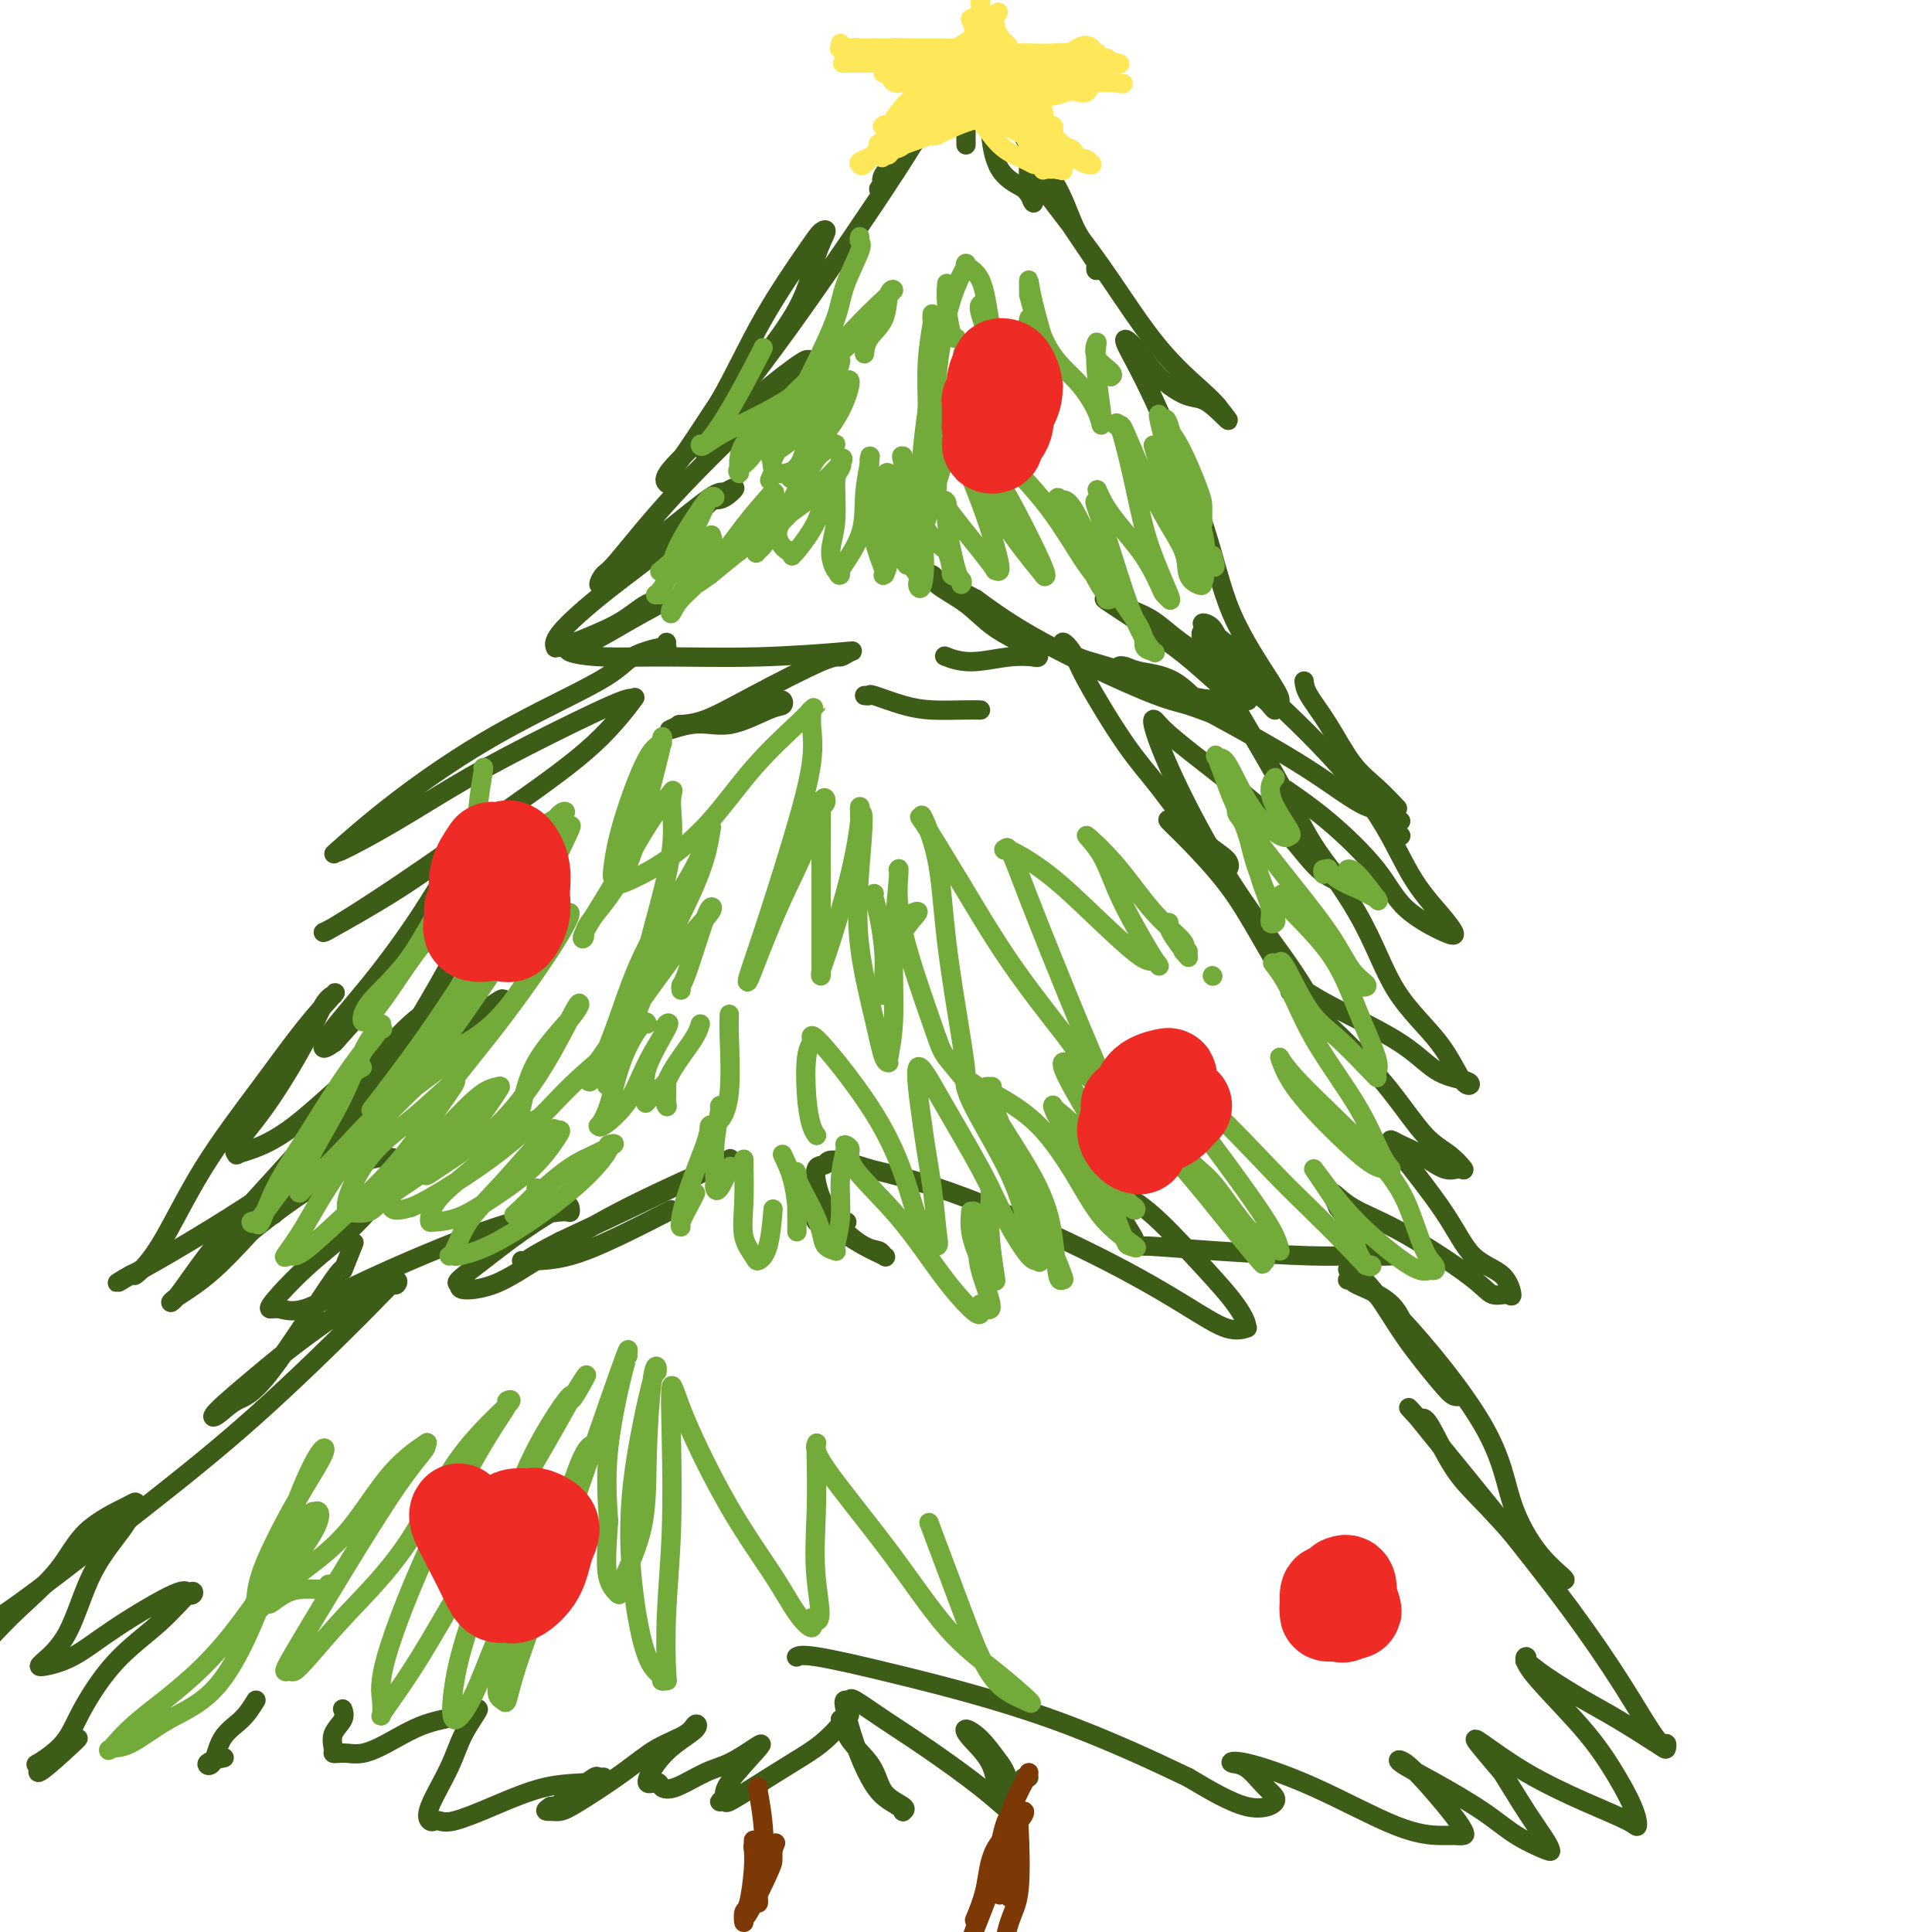 <svg viewBox='0 0 400 400' version='1.1' xmlns='http://www.w3.org/2000/svg' xmlns:xlink='http://www.w3.org/1999/xlink'><g fill='none' stroke='rgb(61,92,24)' stroke-width='4' stroke-linecap='round' stroke-linejoin='round'><path d='M193,20c-0.072,-0.026 -0.144,-0.052 0,0c0.144,0.052 0.504,0.181 0,2c-0.504,1.819 -1.871,5.329 -4,8c-2.129,2.671 -5.019,4.504 -6,6c-0.981,1.496 -0.055,2.656 0,3c0.055,0.344 -0.763,-0.127 -1,0c-0.237,0.127 0.108,0.853 1,0c0.892,-0.853 2.332,-3.283 4,-6c1.668,-2.717 3.565,-5.719 5,-8c1.435,-2.281 2.407,-3.842 3,-5c0.593,-1.158 0.805,-1.914 1,-2c0.195,-0.086 0.372,0.499 0,1c-0.372,0.501 -1.292,0.918 -2,2c-0.708,1.082 -1.205,2.829 -5,9c-3.795,6.171 -10.887,16.764 -18,27c-7.113,10.236 -14.247,20.114 -20,27c-5.753,6.886 -10.125,10.782 -12,13c-1.875,2.218 -1.254,2.760 -1,3c0.254,0.240 0.140,0.178 0,0c-0.140,-0.178 -0.307,-0.471 0,-1c0.307,-0.529 1.088,-1.294 3,-4c1.912,-2.706 4.956,-7.353 8,-12'/><path d='M149,83c3.237,-5.692 5.828,-11.423 9,-17c3.172,-5.577 6.924,-10.999 9,-14c2.076,-3.001 2.476,-3.580 3,-4c0.524,-0.420 1.171,-0.681 1,0c-0.171,0.681 -1.161,2.302 -2,5c-0.839,2.698 -1.527,6.471 -4,11c-2.473,4.529 -6.732,9.812 -10,14c-3.268,4.188 -5.544,7.281 -7,10c-1.456,2.719 -2.092,5.064 -2,6c0.092,0.936 0.911,0.465 1,0c0.089,-0.465 -0.552,-0.922 1,-3c1.552,-2.078 5.297,-5.777 9,-9c3.703,-3.223 7.366,-5.968 9,-7c1.634,-1.032 1.240,-0.349 1,0c-0.240,0.349 -0.326,0.363 0,0c0.326,-0.363 1.066,-1.105 0,0c-1.066,1.105 -3.937,4.055 -9,9c-5.063,4.945 -12.319,11.885 -18,18c-5.681,6.115 -9.786,11.405 -12,14c-2.214,2.595 -2.537,2.494 -3,3c-0.463,0.506 -1.065,1.619 -1,2c0.065,0.381 0.798,0.032 1,0c0.202,-0.032 -0.125,0.254 0,0c0.125,-0.254 0.704,-1.047 3,-3c2.296,-1.953 6.311,-5.064 10,-8c3.689,-2.936 7.054,-5.696 9,-7c1.946,-1.304 2.473,-1.152 3,-1'/><path d='M150,102c3.985,-2.389 1.449,0.140 0,1c-1.449,0.860 -1.810,0.052 -3,1c-1.190,0.948 -3.209,3.651 -7,7c-3.791,3.349 -9.353,7.342 -14,11c-4.647,3.658 -8.380,6.979 -10,9c-1.620,2.021 -1.127,2.740 -1,3c0.127,0.260 -0.114,0.060 0,0c0.114,-0.060 0.581,0.020 1,0c0.419,-0.020 0.789,-0.141 3,-1c2.211,-0.859 6.264,-2.457 9,-4c2.736,-1.543 4.156,-3.033 6,-4c1.844,-0.967 4.113,-1.412 4,-1c-0.113,0.412 -2.609,1.682 -5,3c-2.391,1.318 -4.676,2.683 -7,4c-2.324,1.317 -4.687,2.587 -6,3c-1.313,0.413 -1.576,-0.032 -2,0c-0.424,0.032 -1.009,0.541 0,1c1.009,0.459 3.613,0.868 7,1c3.387,0.132 7.556,-0.013 13,0c5.444,0.013 12.163,0.183 19,0c6.837,-0.183 13.792,-0.721 17,-1c3.208,-0.279 2.670,-0.299 2,0c-0.670,0.299 -1.473,0.917 -2,1c-0.527,0.083 -0.779,-0.370 -4,1c-3.221,1.370 -9.410,4.563 -14,7c-4.590,2.437 -7.582,4.118 -10,5c-2.418,0.882 -4.262,0.966 -5,1c-0.738,0.034 -0.369,0.017 0,0'/><path d='M141,150c-5.020,2.275 -1.071,0.462 2,0c3.071,-0.462 5.265,0.426 8,0c2.735,-0.426 6.013,-2.167 8,-3c1.987,-0.833 2.684,-0.759 3,-1c0.316,-0.241 0.253,-0.797 0,-1c-0.253,-0.203 -0.695,-0.055 -1,0c-0.305,0.055 -0.474,0.015 -1,0c-0.526,-0.015 -1.411,-0.004 -2,0c-0.589,0.004 -0.883,0.001 -1,0c-0.117,-0.001 -0.059,-0.001 0,0'/><path d='M138,133c-0.047,0.460 -0.095,0.920 0,1c0.095,0.080 0.331,-0.220 -1,0c-1.331,0.220 -4.229,0.961 -6,2c-1.771,1.039 -2.415,2.376 -7,5c-4.585,2.624 -13.112,6.534 -21,11c-7.888,4.466 -15.137,9.488 -21,14c-5.863,4.512 -10.340,8.514 -12,10c-1.660,1.486 -0.504,0.456 0,0c0.504,-0.456 0.355,-0.338 0,0c-0.355,0.338 -0.917,0.894 1,0c1.917,-0.894 6.312,-3.239 11,-6c4.688,-2.761 9.667,-5.937 15,-9c5.333,-3.063 11.018,-6.012 17,-9c5.982,-2.988 12.259,-6.017 15,-7c2.741,-0.983 1.944,0.078 2,0c0.056,-0.078 0.964,-1.295 0,0c-0.964,1.295 -3.799,5.103 -8,9c-4.201,3.897 -9.769,7.883 -17,13c-7.231,5.117 -16.124,11.364 -23,16c-6.876,4.636 -11.733,7.661 -14,9c-2.267,1.339 -1.942,0.992 -2,1c-0.058,0.008 -0.499,0.370 2,-1c2.499,-1.370 7.937,-4.471 12,-7c4.063,-2.529 6.750,-4.486 9,-6c2.250,-1.514 4.061,-2.585 5,-3c0.939,-0.415 1.004,-0.173 1,0c-0.004,0.173 -0.078,0.277 0,0c0.078,-0.277 0.308,-0.936 -1,1c-1.308,1.936 -4.154,6.468 -7,11'/><path d='M88,188c-2.843,4.430 -6.452,9.504 -10,14c-3.548,4.496 -7.037,8.413 -9,11c-1.963,2.587 -2.401,3.843 -2,4c0.401,0.157 1.639,-0.786 2,-1c0.361,-0.214 -0.156,0.300 1,-1c1.156,-1.300 3.986,-4.414 7,-8c3.014,-3.586 6.213,-7.643 10,-11c3.787,-3.357 8.161,-6.015 11,-8c2.839,-1.985 4.144,-3.297 4,-3c-0.144,0.297 -1.737,2.202 -4,6c-2.263,3.798 -5.195,9.487 -9,16c-3.805,6.513 -8.483,13.849 -13,20c-4.517,6.151 -8.874,11.117 -12,15c-3.126,3.883 -5.022,6.685 -6,8c-0.978,1.315 -1.039,1.144 -1,1c0.039,-0.144 0.179,-0.263 0,0c-0.179,0.263 -0.678,0.906 0,0c0.678,-0.906 2.531,-3.363 6,-7c3.469,-3.637 8.554,-8.455 13,-13c4.446,-4.545 8.252,-8.818 13,-13c4.748,-4.182 10.437,-8.272 13,-10c2.563,-1.728 2.000,-1.093 2,-1c0.000,0.093 0.563,-0.355 0,0c-0.563,0.355 -2.253,1.512 -5,4c-2.747,2.488 -6.551,6.306 -13,12c-6.449,5.694 -15.544,13.264 -25,20c-9.456,6.736 -19.273,12.639 -25,16c-5.727,3.361 -7.363,4.181 -9,5'/><path d='M27,264c-5.267,3.204 -1.434,0.715 0,0c1.434,-0.715 0.467,0.346 1,0c0.533,-0.346 2.564,-2.097 5,-6c2.436,-3.903 5.275,-9.956 9,-16c3.725,-6.044 8.334,-12.079 12,-17c3.666,-4.921 6.389,-8.728 9,-12c2.611,-3.272 5.112,-6.010 6,-7c0.888,-0.990 0.165,-0.231 0,0c-0.165,0.231 0.228,-0.065 0,0c-0.228,0.065 -1.076,0.490 -2,2c-0.924,1.510 -1.923,4.104 -4,8c-2.077,3.896 -5.231,9.095 -8,13c-2.769,3.905 -5.155,6.516 -6,8c-0.845,1.484 -0.151,1.840 0,2c0.151,0.160 -0.240,0.125 0,0c0.240,-0.125 1.111,-0.338 3,-1c1.889,-0.662 4.795,-1.772 9,-5c4.205,-3.228 9.708,-8.573 15,-13c5.292,-4.427 10.372,-7.937 13,-10c2.628,-2.063 2.802,-2.679 3,-3c0.198,-0.321 0.419,-0.346 0,0c-0.419,0.346 -1.477,1.063 -3,2c-1.523,0.937 -3.509,2.093 -8,7c-4.491,4.907 -11.485,13.566 -18,21c-6.515,7.434 -12.550,13.644 -17,19c-4.450,5.356 -7.317,9.858 -9,12c-1.683,2.142 -2.184,1.923 -1,1c1.184,-0.923 4.053,-2.549 7,-5c2.947,-2.451 5.974,-5.725 9,-9'/><path d='M52,255c4.905,-3.978 9.667,-7.423 14,-10c4.333,-2.577 8.237,-4.286 11,-5c2.763,-0.714 4.385,-0.431 5,0c0.615,0.431 0.224,1.012 0,1c-0.224,-0.012 -0.282,-0.616 -1,1c-0.718,1.616 -2.097,5.451 -5,9c-2.903,3.549 -7.331,6.811 -11,10c-3.669,3.189 -6.580,6.305 -8,8c-1.420,1.695 -1.349,1.969 -1,2c0.349,0.031 0.976,-0.182 2,0c1.024,0.182 2.446,0.757 5,0c2.554,-0.757 6.240,-2.847 13,-6c6.760,-3.153 16.595,-7.370 24,-10c7.405,-2.630 12.381,-3.672 15,-4c2.619,-0.328 2.880,0.057 3,0c0.120,-0.057 0.098,-0.555 0,-1c-0.098,-0.445 -0.271,-0.838 -2,0c-1.729,0.838 -5.014,2.908 -8,5c-2.986,2.092 -5.673,4.206 -8,6c-2.327,1.794 -4.294,3.268 -5,4c-0.706,0.732 -0.151,0.721 0,1c0.151,0.279 -0.103,0.849 1,1c1.103,0.151 3.563,-0.117 6,-1c2.437,-0.883 4.851,-2.381 9,-5c4.149,-2.619 10.033,-6.359 17,-10c6.967,-3.641 15.017,-7.184 19,-9c3.983,-1.816 3.899,-1.904 4,-2c0.101,-0.096 0.388,-0.201 0,0c-0.388,0.201 -1.451,0.708 -4,2c-2.549,1.292 -6.586,3.369 -12,6c-5.414,2.631 -12.207,5.815 -19,9'/><path d='M116,257c-6.912,3.537 -6.694,3.880 -7,4c-0.306,0.120 -1.138,0.017 -1,0c0.138,-0.017 1.247,0.051 3,0c1.753,-0.051 4.150,-0.220 7,-1c2.850,-0.780 6.152,-2.172 10,-4c3.848,-1.828 8.242,-4.094 10,-5c1.758,-0.906 0.879,-0.453 0,0'/><path d='M73,258c0.258,-0.649 0.517,-1.297 0,0c-0.517,1.297 -1.808,4.541 -2,5c-0.192,0.459 0.717,-1.865 -2,2c-2.717,3.865 -9.059,13.919 -13,19c-3.941,5.081 -5.482,5.189 -7,6c-1.518,0.811 -3.012,2.324 -4,3c-0.988,0.676 -1.469,0.516 0,-1c1.469,-1.516 4.888,-4.388 8,-7c3.112,-2.612 5.919,-4.966 10,-8c4.081,-3.034 9.437,-6.750 13,-9c3.563,-2.250 5.332,-3.033 6,-3c0.668,0.033 0.236,0.883 0,1c-0.236,0.117 -0.276,-0.500 -1,0c-0.724,0.500 -2.130,2.117 -7,7c-4.870,4.883 -13.202,13.030 -21,20c-7.798,6.970 -15.061,12.761 -23,19c-7.939,6.239 -16.554,12.925 -22,17c-5.446,4.075 -7.723,5.537 -10,7'/><path d='M-1,338c-0.356,0.378 -0.712,0.756 0,0c0.712,-0.756 2.492,-2.648 5,-5c2.508,-2.352 5.746,-5.166 8,-8c2.254,-2.834 3.526,-5.689 6,-8c2.474,-2.311 6.150,-4.078 8,-5c1.850,-0.922 1.872,-1.000 2,-1c0.128,-0.000 0.360,0.077 0,1c-0.360,0.923 -1.313,2.693 -3,5c-1.687,2.307 -4.110,5.151 -6,9c-1.890,3.849 -3.248,8.704 -5,12c-1.752,3.296 -3.899,5.032 -5,6c-1.101,0.968 -1.158,1.167 0,1c1.158,-0.167 3.529,-0.699 6,-2c2.471,-1.301 5.041,-3.372 9,-6c3.959,-2.628 9.308,-5.812 12,-7c2.692,-1.188 2.726,-0.381 3,0c0.274,0.381 0.789,0.337 1,0c0.211,-0.337 0.117,-0.965 -1,0c-1.117,0.965 -3.256,3.524 -6,6c-2.744,2.476 -6.091,4.870 -9,8c-2.909,3.130 -5.379,6.996 -7,10c-1.621,3.004 -2.393,5.145 -4,7c-1.607,1.855 -4.048,3.422 -5,4c-0.952,0.578 -0.415,0.165 0,0c0.415,-0.165 0.707,-0.083 1,0'/><path d='M9,365c-3.631,4.857 2.292,-0.500 5,-3c2.708,-2.500 2.202,-2.143 2,-2c-0.202,0.143 -0.101,0.071 0,0'/><path d='M53,352c-0.861,1.387 -1.722,2.774 -3,4c-1.278,1.226 -2.972,2.290 -4,4c-1.028,1.710 -1.389,4.067 -2,5c-0.611,0.933 -1.472,0.444 -1,0c0.472,-0.444 2.278,-0.841 3,-1c0.722,-0.159 0.361,-0.079 0,0'/><path d='M200,30c0.000,-1.172 0.000,-2.344 0,-3c-0.000,-0.656 -0.000,-0.798 0,-1c0.000,-0.202 0.000,-0.466 0,-1c-0.000,-0.534 -0.001,-1.338 0,-2c0.001,-0.662 0.003,-1.182 0,-2c-0.003,-0.818 -0.011,-1.935 0,-3c0.011,-1.065 0.042,-2.080 0,-3c-0.042,-0.920 -0.157,-1.747 0,-2c0.157,-0.253 0.584,0.068 0,1c-0.584,0.932 -2.181,2.475 -3,3c-0.819,0.525 -0.861,0.033 -1,0c-0.139,-0.033 -0.377,0.392 0,0c0.377,-0.392 1.368,-1.603 3,-3c1.632,-1.397 3.905,-2.982 5,-4c1.095,-1.018 1.012,-1.469 1,-1c-0.012,0.469 0.048,1.858 0,5c-0.048,3.142 -0.205,8.038 0,12c0.205,3.962 0.773,6.989 2,9c1.227,2.011 3.114,3.005 5,4'/><path d='M212,39c1.290,1.371 2.016,2.800 2,3c-0.016,0.200 -0.772,-0.828 -1,-3c-0.228,-2.172 0.074,-5.488 0,-8c-0.074,-2.512 -0.524,-4.221 -1,-5c-0.476,-0.779 -0.978,-0.627 -1,0c-0.022,0.627 0.435,1.728 2,4c1.565,2.272 4.237,5.715 6,9c1.763,3.285 2.618,6.411 4,9c1.382,2.589 3.293,4.640 4,6c0.707,1.360 0.211,2.028 0,2c-0.211,-0.028 -0.138,-0.754 0,-1c0.138,-0.246 0.339,-0.013 -1,-2c-1.339,-1.987 -4.220,-6.195 -6,-9c-1.780,-2.805 -2.460,-4.208 -3,-5c-0.540,-0.792 -0.939,-0.975 -1,-1c-0.061,-0.025 0.216,0.107 0,0c-0.216,-0.107 -0.924,-0.454 0,1c0.924,1.454 3.481,4.709 6,8c2.519,3.291 5.001,6.620 8,11c2.999,4.380 6.515,9.813 10,14c3.485,4.187 6.938,7.127 9,9c2.062,1.873 2.732,2.678 3,3c0.268,0.322 0.134,0.161 0,0'/><path d='M252,84c4.639,5.803 1.236,1.811 -1,0c-2.236,-1.811 -3.303,-1.442 -5,-2c-1.697,-0.558 -4.022,-2.044 -6,-4c-1.978,-1.956 -3.608,-4.383 -5,-6c-1.392,-1.617 -2.545,-2.424 -2,-1c0.545,1.424 2.787,5.078 6,12c3.213,6.922 7.397,17.112 10,25c2.603,7.888 3.627,13.473 6,19c2.373,5.527 6.096,10.996 8,14c1.904,3.004 1.988,3.542 2,4c0.012,0.458 -0.049,0.836 0,1c0.049,0.164 0.208,0.115 0,0c-0.208,-0.115 -0.782,-0.294 -1,-1c-0.218,-0.706 -0.082,-1.937 -2,-4c-1.918,-2.063 -5.892,-4.956 -8,-7c-2.108,-2.044 -2.349,-3.238 -3,-4c-0.651,-0.762 -1.712,-1.093 -2,-1c-0.288,0.093 0.197,0.608 2,2c1.803,1.392 4.924,3.660 7,6c2.076,2.340 3.105,4.751 4,6c0.895,1.249 1.654,1.338 2,2c0.346,0.662 0.278,1.899 0,2c-0.278,0.101 -0.767,-0.934 -2,-2c-1.233,-1.066 -3.209,-2.162 -6,-4c-2.791,-1.838 -6.395,-4.419 -10,-7'/><path d='M246,134c-4.185,-2.895 -5.647,-4.633 -8,-6c-2.353,-1.367 -5.598,-2.362 -7,-3c-1.402,-0.638 -0.962,-0.918 -1,-1c-0.038,-0.082 -0.556,0.033 -1,0c-0.444,-0.033 -0.816,-0.215 1,1c1.816,1.215 5.820,3.828 9,6c3.180,2.172 5.537,3.903 8,6c2.463,2.097 5.031,4.561 7,6c1.969,1.439 3.338,1.854 4,2c0.662,0.146 0.615,0.022 0,0c-0.615,-0.022 -1.798,0.057 -4,0c-2.202,-0.057 -5.421,-0.251 -8,-1c-2.579,-0.749 -4.517,-2.054 -6,-3c-1.483,-0.946 -2.509,-1.533 -4,-2c-1.491,-0.467 -3.445,-0.815 -4,-1c-0.555,-0.185 0.288,-0.209 1,0c0.712,0.209 1.292,0.650 3,1c1.708,0.350 4.544,0.609 7,2c2.456,1.391 4.530,3.914 6,5c1.470,1.086 2.334,0.734 3,1c0.666,0.266 1.134,1.152 0,1c-1.134,-0.152 -3.871,-1.340 -6,-2c-2.129,-0.660 -3.650,-0.793 -9,-3c-5.350,-2.207 -14.529,-6.488 -21,-10c-6.471,-3.512 -10.236,-6.256 -14,-9'/><path d='M202,124c-7.187,-3.783 -7.654,-3.741 -8,-4c-0.346,-0.259 -0.572,-0.819 -1,-1c-0.428,-0.181 -1.059,0.016 -1,0c0.059,-0.016 0.807,-0.244 1,0c0.193,0.244 -0.167,0.959 1,2c1.167,1.041 3.863,2.408 6,4c2.137,1.592 3.714,3.408 6,5c2.286,1.592 5.280,2.961 7,4c1.720,1.039 2.166,1.747 2,2c-0.166,0.253 -0.945,0.050 -1,0c-0.055,-0.050 0.615,0.053 0,0c-0.615,-0.053 -2.515,-0.262 -5,0c-2.485,0.262 -5.554,0.994 -8,1c-2.446,0.006 -4.270,-0.712 -5,-1c-0.730,-0.288 -0.365,-0.144 0,0'/><path d='M203,147c-1.146,-0.014 -2.292,-0.028 -4,0c-1.708,0.028 -3.978,0.099 -6,0c-2.022,-0.099 -3.796,-0.366 -6,-1c-2.204,-0.634 -4.838,-1.634 -6,-2c-1.162,-0.366 -0.851,-0.099 -1,0c-0.149,0.099 -0.757,0.028 -1,0c-0.243,-0.028 -0.122,-0.014 0,0'/><path d='M290,170c-0.435,-0.095 -0.870,-0.191 -1,0c-0.130,0.191 0.045,0.667 0,1c-0.045,0.333 -0.311,0.522 0,1c0.311,0.478 1.199,1.244 1,1c-0.199,-0.244 -1.485,-1.498 -2,-2c-0.515,-0.502 -0.257,-0.251 0,0'/><path d='M270,141c0.089,0.799 0.179,1.598 1,3c0.821,1.402 2.374,3.405 4,6c1.626,2.595 3.325,5.780 5,8c1.675,2.220 3.328,3.476 5,5c1.672,1.524 3.365,3.318 4,4c0.635,0.682 0.211,0.253 0,0c-0.211,-0.253 -0.211,-0.329 -1,0c-0.789,0.329 -2.368,1.065 -5,0c-2.632,-1.065 -6.318,-3.930 -11,-7c-4.682,-3.070 -10.358,-6.345 -17,-10c-6.642,-3.655 -14.248,-7.690 -20,-10c-5.752,-2.310 -9.650,-2.896 -12,-4c-2.350,-1.104 -3.153,-2.727 -3,-3c0.153,-0.273 1.263,0.804 2,2c0.737,1.196 1.102,2.512 3,6c1.898,3.488 5.329,9.150 8,13c2.671,3.850 4.583,5.889 7,9c2.417,3.111 5.339,7.294 8,10c2.661,2.706 5.061,3.935 6,5c0.939,1.065 0.417,1.966 0,2c-0.417,0.034 -0.728,-0.799 -2,-2c-1.272,-1.201 -3.506,-2.772 -5,-4c-1.494,-1.228 -2.247,-2.114 -3,-3'/><path d='M244,171c-2.135,-1.440 -2.473,-1.539 -2,-1c0.473,0.539 1.758,1.718 4,4c2.242,2.282 5.443,5.667 8,9c2.557,3.333 4.471,6.614 7,11c2.529,4.386 5.672,9.878 8,13c2.328,3.122 3.841,3.874 5,5c1.159,1.126 1.962,2.626 1,1c-0.962,-1.626 -3.691,-6.379 -6,-10c-2.309,-3.621 -4.199,-6.110 -7,-10c-2.801,-3.890 -6.512,-9.180 -10,-15c-3.488,-5.820 -6.754,-12.169 -9,-17c-2.246,-4.831 -3.471,-8.145 -4,-10c-0.529,-1.855 -0.363,-2.253 0,-2c0.363,0.253 0.921,1.156 3,3c2.079,1.844 5.678,4.629 10,8c4.322,3.371 9.367,7.329 13,11c3.633,3.671 5.854,7.057 8,9c2.146,1.943 4.216,2.445 5,3c0.784,0.555 0.280,1.163 0,1c-0.280,-0.163 -0.338,-1.096 0,-1c0.338,0.096 1.070,1.222 0,0c-1.070,-1.222 -3.942,-4.790 -6,-8c-2.058,-3.210 -3.302,-6.060 -6,-11c-2.698,-4.940 -6.849,-11.970 -11,-19'/><path d='M255,145c-4.886,-8.439 -5.600,-10.536 -6,-12c-0.400,-1.464 -0.486,-2.295 0,-2c0.486,0.295 1.543,1.716 5,5c3.457,3.284 9.312,8.431 15,14c5.688,5.569 11.208,11.558 15,17c3.792,5.442 5.855,10.335 8,14c2.145,3.665 4.371,6.103 6,8c1.629,1.897 2.659,3.255 3,4c0.341,0.745 -0.008,0.878 -2,0c-1.992,-0.878 -5.626,-2.768 -8,-5c-2.374,-2.232 -3.486,-4.807 -6,-8c-2.514,-3.193 -6.428,-7.005 -10,-10c-3.572,-2.995 -6.802,-5.173 -8,-6c-1.198,-0.827 -0.362,-0.305 0,0c0.362,0.305 0.252,0.391 0,1c-0.252,0.609 -0.647,1.741 2,6c2.647,4.259 8.336,11.646 12,18c3.664,6.354 5.304,11.675 8,16c2.696,4.325 6.449,7.654 9,11c2.551,3.346 3.902,6.709 5,8c1.098,1.291 1.943,0.509 1,0c-0.943,-0.509 -3.676,-0.745 -6,-2c-2.324,-1.255 -4.241,-3.530 -8,-6c-3.759,-2.470 -9.360,-5.134 -13,-7c-3.640,-1.866 -5.320,-2.933 -7,-4'/><path d='M270,205c-5.592,-3.029 -3.071,-1.101 -2,0c1.071,1.101 0.694,1.376 0,1c-0.694,-0.376 -1.705,-1.403 0,0c1.705,1.403 6.125,5.235 10,9c3.875,3.765 7.204,7.463 10,11c2.796,3.537 5.057,6.912 7,9c1.943,2.088 3.567,2.890 5,4c1.433,1.110 2.676,2.529 3,3c0.324,0.471 -0.271,-0.008 -1,0c-0.729,0.008 -1.593,0.501 -3,0c-1.407,-0.501 -3.357,-1.996 -5,-3c-1.643,-1.004 -2.981,-1.517 -4,-2c-1.019,-0.483 -1.720,-0.935 -2,-1c-0.280,-0.065 -0.137,0.257 2,3c2.137,2.743 6.270,7.908 9,12c2.730,4.092 4.057,7.113 6,9c1.943,1.887 4.503,2.642 6,4c1.497,1.358 1.930,3.318 2,4c0.070,0.682 -0.224,0.084 -1,0c-0.776,-0.084 -2.034,0.346 -3,0c-0.966,-0.346 -1.640,-1.468 -5,-4c-3.360,-2.532 -9.406,-6.472 -14,-9c-4.594,-2.528 -7.737,-3.642 -10,-5c-2.263,-1.358 -3.647,-2.959 -4,-3c-0.353,-0.041 0.323,1.480 1,3'/><path d='M277,250c1.183,1.658 3.641,4.301 5,6c1.359,1.699 1.620,2.452 3,3c1.380,0.548 3.880,0.889 3,1c-0.880,0.111 -5.140,-0.008 -8,0c-2.860,0.008 -4.321,0.143 -9,0c-4.679,-0.143 -12.576,-0.564 -19,-1c-6.424,-0.436 -11.375,-0.886 -14,-1c-2.625,-0.114 -2.923,0.107 -3,0c-0.077,-0.107 0.066,-0.542 0,-1c-0.066,-0.458 -0.342,-0.938 -1,-2c-0.658,-1.062 -1.698,-2.707 -2,-4c-0.302,-1.293 0.135,-2.234 0,-3c-0.135,-0.766 -0.841,-1.358 0,-1c0.841,0.358 3.230,1.665 6,4c2.770,2.335 5.922,5.697 9,9c3.078,3.303 6.084,6.549 8,9c1.916,2.451 2.744,4.109 3,5c0.256,0.891 -0.060,1.014 0,1c0.060,-0.014 0.496,-0.166 0,0c-0.496,0.166 -1.923,0.649 -4,0c-2.077,-0.649 -4.804,-2.432 -9,-5c-4.196,-2.568 -9.860,-5.922 -18,-10c-8.140,-4.078 -18.754,-8.879 -27,-12c-8.246,-3.121 -14.123,-4.560 -20,-6'/><path d='M180,242c-9.184,-2.996 -8.645,-1.486 -9,-1c-0.355,0.486 -1.605,-0.053 -2,1c-0.395,1.053 0.065,3.697 1,6c0.935,2.303 2.344,4.265 4,6c1.656,1.735 3.557,3.245 5,4c1.443,0.755 2.428,0.757 3,1c0.572,0.243 0.732,0.727 1,1c0.268,0.273 0.646,0.336 0,0c-0.646,-0.336 -2.314,-1.071 -4,-2c-1.686,-0.929 -3.389,-2.053 -5,-3c-1.611,-0.947 -3.128,-1.718 -4,-2c-0.872,-0.282 -1.098,-0.076 -1,0c0.098,0.076 0.521,0.020 1,0c0.479,-0.020 1.014,-0.005 2,0c0.986,0.005 2.425,0.002 3,0c0.575,-0.002 0.288,-0.001 0,0'/><path d='M279,265c0.497,-0.039 0.994,-0.078 1,0c0.006,0.078 -0.479,0.274 1,1c1.479,0.726 4.924,1.980 7,4c2.076,2.020 2.785,4.804 4,7c1.215,2.196 2.936,3.805 4,5c1.064,1.195 1.471,1.976 2,3c0.529,1.024 1.182,2.290 2,3c0.818,0.710 1.802,0.862 2,1c0.198,0.138 -0.391,0.260 -1,0c-0.609,-0.260 -1.237,-0.903 -3,-3c-1.763,-2.097 -4.661,-5.646 -7,-9c-2.339,-3.354 -4.120,-6.511 -6,-9c-1.880,-2.489 -3.860,-4.309 -5,-5c-1.140,-0.691 -1.441,-0.251 0,1c1.441,1.251 4.624,3.314 10,9c5.376,5.686 12.944,14.996 17,22c4.056,7.004 4.600,11.702 6,16c1.400,4.298 3.657,8.195 6,11c2.343,2.805 4.771,4.517 5,5c0.229,0.483 -1.742,-0.264 -3,-1c-1.258,-0.736 -1.804,-1.463 -4,-4c-2.196,-2.537 -6.042,-6.886 -9,-10c-2.958,-3.114 -5.027,-4.992 -7,-8c-1.973,-3.008 -3.849,-7.145 -5,-9c-1.151,-1.855 -1.575,-1.427 -2,-1'/><path d='M294,294c-4.619,-5.077 -1.167,-1.268 0,0c1.167,1.268 0.049,-0.004 0,0c-0.049,0.004 0.970,1.284 4,5c3.030,3.716 8.069,9.866 13,16c4.931,6.134 9.752,12.250 14,18c4.248,5.750 7.922,11.135 11,16c3.078,4.865 5.560,9.211 7,11c1.440,1.789 1.838,1.022 2,1c0.162,-0.022 0.088,0.700 0,1c-0.088,0.300 -0.189,0.178 -2,-1c-1.811,-1.178 -5.333,-3.411 -8,-5c-2.667,-1.589 -4.479,-2.536 -7,-4c-2.521,-1.464 -5.751,-3.447 -8,-5c-2.249,-1.553 -3.517,-2.676 -4,-3c-0.483,-0.324 -0.182,0.152 0,0c0.182,-0.152 0.245,-0.933 0,-1c-0.245,-0.067 -0.797,0.578 1,3c1.797,2.422 5.945,6.620 9,10c3.055,3.380 5.019,5.943 7,9c1.981,3.057 3.980,6.610 5,9c1.020,2.390 1.062,3.618 1,4c-0.062,0.382 -0.227,-0.080 -2,-1c-1.773,-0.920 -5.155,-2.296 -9,-4c-3.845,-1.704 -8.154,-3.735 -12,-6c-3.846,-2.265 -7.228,-4.764 -9,-6c-1.772,-1.236 -1.935,-1.210 -1,0c0.935,1.210 2.967,3.605 5,6'/><path d='M311,367c1.524,2.406 3.333,5.422 5,8c1.667,2.578 3.193,4.719 4,6c0.807,1.281 0.897,1.701 1,2c0.103,0.299 0.219,0.476 -1,0c-1.219,-0.476 -3.773,-1.606 -6,-3c-2.227,-1.394 -4.127,-3.054 -7,-5c-2.873,-1.946 -6.718,-4.180 -10,-6c-3.282,-1.820 -6.000,-3.227 -7,-4c-1.000,-0.773 -0.280,-0.911 1,0c1.280,0.911 3.122,2.871 5,5c1.878,2.129 3.794,4.427 5,6c1.206,1.573 1.704,2.421 2,3c0.296,0.579 0.390,0.890 0,1c-0.390,0.110 -1.263,0.018 -2,0c-0.737,-0.018 -1.338,0.037 -3,0c-1.662,-0.037 -4.385,-0.167 -9,-2c-4.615,-1.833 -11.123,-5.368 -17,-8c-5.877,-2.632 -11.122,-4.360 -14,-5c-2.878,-0.640 -3.387,-0.191 -3,0c0.387,0.191 1.670,0.126 3,1c1.330,0.874 2.707,2.688 4,4c1.293,1.312 2.502,2.122 2,3c-0.502,0.878 -2.715,1.822 -6,1c-3.285,-0.822 -7.643,-3.411 -12,-6'/><path d='M246,368c-6.592,-3.165 -17.073,-8.078 -28,-12c-10.927,-3.922 -22.301,-6.855 -31,-9c-8.699,-2.145 -14.723,-3.503 -18,-4c-3.277,-0.497 -3.806,-0.133 -4,0c-0.194,0.133 -0.052,0.036 0,0c0.052,-0.036 0.015,-0.010 0,0c-0.015,0.010 -0.007,0.005 0,0'/><path d='M71,354c-0.061,-0.158 -0.122,-0.315 0,0c0.122,0.315 0.427,1.104 0,2c-0.427,0.896 -1.587,1.900 -2,3c-0.413,1.100 -0.078,2.296 0,3c0.078,0.704 -0.100,0.917 0,1c0.100,0.083 0.477,0.037 1,0c0.523,-0.037 1.192,-0.064 2,0c0.808,0.064 1.753,0.220 3,0c1.247,-0.220 2.794,-0.816 5,-2c2.206,-1.184 5.071,-2.957 8,-4c2.929,-1.043 5.923,-1.356 8,-2c2.077,-0.644 3.239,-1.619 3,-1c-0.239,0.619 -1.879,2.831 -3,5c-1.121,2.169 -1.724,4.293 -3,7c-1.276,2.707 -3.226,5.995 -4,8c-0.774,2.005 -0.372,2.726 0,3c0.372,0.274 0.714,0.101 1,0c0.286,-0.101 0.516,-0.131 1,0c0.484,0.131 1.220,0.424 3,0c1.780,-0.424 4.603,-1.563 8,-3c3.397,-1.437 7.368,-3.172 11,-4c3.632,-0.828 6.923,-0.749 9,-1c2.077,-0.251 2.938,-0.830 3,-1c0.062,-0.170 -0.677,0.071 -1,0c-0.323,-0.071 -0.231,-0.452 -1,0c-0.769,0.452 -2.399,1.737 -4,3c-1.601,1.263 -3.172,2.504 -4,3c-0.828,0.496 -0.914,0.248 -1,0'/><path d='M114,374c-1.791,1.143 -0.768,1.001 0,1c0.768,-0.001 1.281,0.138 2,0c0.719,-0.138 1.646,-0.553 4,-2c2.354,-1.447 6.137,-3.927 9,-6c2.863,-2.073 4.808,-3.738 7,-5c2.192,-1.262 4.631,-2.121 6,-3c1.369,-0.879 1.668,-1.779 2,-2c0.332,-0.221 0.699,0.238 0,1c-0.699,0.762 -2.462,1.829 -4,3c-1.538,1.171 -2.851,2.446 -4,4c-1.149,1.554 -2.135,3.387 -2,4c0.135,0.613 1.392,0.005 2,0c0.608,-0.005 0.568,0.591 1,1c0.432,0.409 1.337,0.629 3,0c1.663,-0.629 4.084,-2.106 6,-3c1.916,-0.894 3.327,-1.203 5,-2c1.673,-0.797 3.606,-2.080 5,-3c1.394,-0.920 2.248,-1.476 1,0c-1.248,1.476 -4.597,4.986 -6,7c-1.403,2.014 -0.861,2.533 -1,3c-0.139,0.467 -0.958,0.884 -1,1c-0.042,0.116 0.693,-0.067 1,0c0.307,0.067 0.184,0.386 1,0c0.816,-0.386 2.569,-1.476 5,-3c2.431,-1.524 5.538,-3.481 8,-5c2.462,-1.519 4.278,-2.601 6,-4c1.722,-1.399 3.349,-3.114 4,-4c0.651,-0.886 0.325,-0.943 0,-1'/><path d='M174,356c3.667,-2.361 0.835,-0.265 1,2c0.165,2.265 3.327,4.699 5,7c1.673,2.301 1.859,4.471 3,6c1.141,1.529 3.239,2.419 4,3c0.761,0.581 0.185,0.854 0,1c-0.185,0.146 0.022,0.167 0,0c-0.022,-0.167 -0.272,-0.520 -1,-1c-0.728,-0.480 -1.933,-1.085 -3,-2c-1.067,-0.915 -1.995,-2.139 -3,-4c-1.005,-1.861 -2.088,-4.358 -3,-7c-0.912,-2.642 -1.654,-5.429 -2,-7c-0.346,-1.571 -0.296,-1.925 0,-2c0.296,-0.075 0.840,0.131 1,0c0.160,-0.131 -0.063,-0.599 1,0c1.063,0.599 3.412,2.265 6,4c2.588,1.735 5.415,3.541 9,6c3.585,2.459 7.927,5.573 11,8c3.073,2.427 4.877,4.168 6,5c1.123,0.832 1.567,0.754 1,0c-0.567,-0.754 -2.144,-2.184 -3,-4c-0.856,-1.816 -0.992,-4.017 -2,-6c-1.008,-1.983 -2.889,-3.748 -4,-5c-1.111,-1.252 -1.453,-1.991 -1,-2c0.453,-0.009 1.701,0.712 3,2c1.299,1.288 2.650,3.144 4,5'/><path d='M207,365c1.317,1.678 1.610,3.374 2,4c0.390,0.626 0.879,0.182 1,0c0.121,-0.182 -0.125,-0.101 0,0c0.125,0.101 0.621,0.223 1,0c0.379,-0.223 0.640,-0.791 1,-1c0.360,-0.209 0.817,-0.060 1,0c0.183,0.060 0.091,0.030 0,0'/></g>
<g fill='none' stroke='rgb(124,56,5)' stroke-width='4' stroke-linecap='round' stroke-linejoin='round'><path d='M157,370c0.028,0.036 0.056,0.071 0,0c-0.056,-0.071 -0.197,-0.249 0,1c0.197,1.249 0.732,3.925 1,7c0.268,3.075 0.268,6.550 0,9c-0.268,2.450 -0.803,3.876 -1,5c-0.197,1.124 -0.057,1.947 0,2c0.057,0.053 0.029,-0.664 0,-1c-0.029,-0.336 -0.060,-0.291 0,-1c0.060,-0.709 0.212,-2.173 0,-4c-0.212,-1.827 -0.789,-4.019 -1,-5c-0.211,-0.981 -0.056,-0.752 0,-1c0.056,-0.248 0.012,-0.973 0,-1c-0.012,-0.027 0.007,0.646 0,1c-0.007,0.354 -0.040,0.391 0,1c0.040,0.609 0.154,1.791 0,4c-0.154,2.209 -0.577,5.447 -1,7c-0.423,1.553 -0.845,1.422 -1,2c-0.155,0.578 -0.041,1.865 0,2c0.041,0.135 0.011,-0.884 0,-1c-0.011,-0.116 -0.003,0.670 1,-1c1.003,-1.670 3.001,-5.796 4,-8c0.999,-2.204 1.000,-2.487 1,-3c0.000,-0.513 0.000,-1.257 0,-2'/><path d='M160,383c1.000,-2.500 0.500,-1.250 0,0'/><path d='M213,367c-0.145,0.338 -0.290,0.676 -1,2c-0.710,1.324 -1.984,3.633 -3,7c-1.016,3.367 -1.774,7.791 -3,12c-1.226,4.209 -2.922,8.203 -4,11c-1.078,2.797 -1.539,4.399 -2,6'/><path d='M202,397c-0.204,0.481 -0.407,0.961 0,0c0.407,-0.961 1.426,-3.364 2,-6c0.574,-2.636 0.703,-5.504 2,-8c1.297,-2.496 3.761,-4.618 5,-6c1.239,-1.382 1.254,-2.022 1,-2c-0.254,0.022 -0.778,0.708 -1,1c-0.222,0.292 -0.142,0.192 0,3c0.142,2.808 0.346,8.525 0,12c-0.346,3.475 -1.242,4.707 -2,7c-0.758,2.293 -1.379,5.646 -2,9'/><path d='M209,392c0.000,0.729 0.001,1.459 0,0c-0.001,-1.459 -0.003,-5.105 0,-8c0.003,-2.895 0.011,-5.038 0,-6c-0.011,-0.962 -0.041,-0.744 0,-1c0.041,-0.256 0.155,-0.985 0,-1c-0.155,-0.015 -0.577,0.686 -1,2c-0.423,1.314 -0.845,3.242 -1,5c-0.155,1.758 -0.041,3.348 0,5c0.041,1.652 0.011,3.368 0,4c-0.011,0.632 -0.003,0.181 0,0c0.003,-0.181 0.002,-0.090 0,0'/></g>
<g fill='none' stroke='rgb(254,232,89)' stroke-width='4' stroke-linecap='round' stroke-linejoin='round'><path d='M203,17c-0.368,-0.113 -0.736,-0.226 -1,0c-0.264,0.226 -0.425,0.792 -2,2c-1.575,1.208 -4.564,3.057 -8,5c-3.436,1.943 -7.320,3.978 -9,5c-1.680,1.022 -1.156,1.030 -1,1c0.156,-0.030 -0.054,-0.098 0,0c0.054,0.098 0.374,0.361 1,0c0.626,-0.361 1.559,-1.347 3,-4c1.441,-2.653 3.391,-6.975 5,-9c1.609,-2.025 2.879,-1.753 4,-2c1.121,-0.247 2.095,-1.011 3,-2c0.905,-0.989 1.743,-2.201 2,-2c0.257,0.201 -0.066,1.816 0,2c0.066,0.184 0.523,-1.062 0,0c-0.523,1.062 -2.024,4.432 -4,7c-1.976,2.568 -4.427,4.335 -6,6c-1.573,1.665 -2.270,3.229 -3,4c-0.730,0.771 -1.495,0.750 -2,1c-0.505,0.250 -0.750,0.772 -1,1c-0.250,0.228 -0.504,0.162 0,-1c0.504,-1.162 1.768,-3.419 4,-6c2.232,-2.581 5.433,-5.486 8,-8c2.567,-2.514 4.499,-4.638 6,-6c1.501,-1.362 2.572,-1.960 3,-2c0.428,-0.040 0.214,0.480 0,1'/><path d='M205,10c2.495,-3.012 -1.766,0.457 -5,3c-3.234,2.543 -5.441,4.158 -8,6c-2.559,1.842 -5.468,3.911 -7,6c-1.532,2.089 -1.685,4.199 -2,5c-0.315,0.801 -0.791,0.294 -1,0c-0.209,-0.294 -0.152,-0.374 0,0c0.152,0.374 0.399,1.200 1,0c0.601,-1.200 1.558,-4.428 4,-7c2.442,-2.572 6.370,-4.487 9,-6c2.630,-1.513 3.963,-2.623 5,-4c1.037,-1.377 1.780,-3.021 2,-3c0.220,0.021 -0.082,1.708 0,2c0.082,0.292 0.548,-0.811 -1,0c-1.548,0.811 -5.108,3.537 -8,6c-2.892,2.463 -5.114,4.664 -7,6c-1.886,1.336 -3.437,1.806 -4,2c-0.563,0.194 -0.138,0.113 0,0c0.138,-0.113 -0.010,-0.256 0,0c0.010,0.256 0.177,0.911 1,0c0.823,-0.911 2.301,-3.388 4,-5c1.699,-1.612 3.620,-2.360 5,-4c1.380,-1.640 2.218,-4.172 4,-6c1.782,-1.828 4.509,-2.951 6,-4c1.491,-1.049 1.745,-2.025 2,-3'/><path d='M205,4c3.369,-3.249 0.793,-0.372 0,1c-0.793,1.372 0.197,1.239 0,2c-0.197,0.761 -1.581,2.417 -3,4c-1.419,1.583 -2.874,3.094 -4,4c-1.126,0.906 -1.924,1.207 -2,2c-0.076,0.793 0.569,2.080 0,3c-0.569,0.920 -2.354,1.475 -3,2c-0.646,0.525 -0.154,1.020 0,1c0.154,-0.020 -0.030,-0.556 0,-1c0.030,-0.444 0.275,-0.798 1,-2c0.725,-1.202 1.932,-3.252 3,-5c1.068,-1.748 1.999,-3.192 3,-5c1.001,-1.808 2.072,-3.979 3,-5c0.928,-1.021 1.711,-0.890 2,-1c0.289,-0.110 0.082,-0.460 0,0c-0.082,0.460 -0.041,1.730 0,3'/><path d='M205,7c0.565,0.240 0.977,-0.161 1,0c0.023,0.161 -0.345,0.884 0,2c0.345,1.116 1.402,2.625 2,4c0.598,1.375 0.735,2.617 1,4c0.265,1.383 0.657,2.907 1,4c0.343,1.093 0.637,1.757 1,2c0.363,0.243 0.795,0.066 1,0c0.205,-0.066 0.184,-0.023 0,-1c-0.184,-0.977 -0.532,-2.976 -1,-5c-0.468,-2.024 -1.055,-4.073 -2,-6c-0.945,-1.927 -2.248,-3.732 -3,-5c-0.752,-1.268 -0.953,-1.999 -1,-2c-0.047,-0.001 0.061,0.729 0,1c-0.061,0.271 -0.289,0.085 0,1c0.289,0.915 1.097,2.933 2,5c0.903,2.067 1.902,4.184 3,6c1.098,1.816 2.294,3.332 3,5c0.706,1.668 0.921,3.488 1,5c0.079,1.512 0.021,2.715 0,3c-0.021,0.285 -0.006,-0.347 0,-1c0.006,-0.653 0.003,-1.326 0,-2'/><path d='M214,27c-0.534,-1.689 -1.870,-4.410 -3,-7c-1.130,-2.590 -2.055,-5.049 -3,-7c-0.945,-1.951 -1.912,-3.393 -3,-5c-1.088,-1.607 -2.299,-3.379 -3,-4c-0.701,-0.621 -0.893,-0.093 -1,0c-0.107,0.093 -0.128,-0.250 0,0c0.128,0.250 0.405,1.093 1,3c0.595,1.907 1.508,4.878 3,8c1.492,3.122 3.563,6.395 5,9c1.437,2.605 2.241,4.541 3,6c0.759,1.459 1.472,2.440 2,3c0.528,0.560 0.871,0.700 1,1c0.129,0.300 0.046,0.760 0,1c-0.046,0.240 -0.054,0.258 0,0c0.054,-0.258 0.171,-0.793 0,-1c-0.171,-0.207 -0.631,-0.085 -1,0c-0.369,0.085 -0.649,0.134 -1,0c-0.351,-0.134 -0.775,-0.451 -2,-1c-1.225,-0.549 -3.251,-1.329 -5,-3c-1.749,-1.671 -3.221,-4.231 -5,-6c-1.779,-1.769 -3.863,-2.745 -6,-4c-2.137,-1.255 -4.325,-2.787 -6,-4c-1.675,-1.213 -2.838,-2.106 -4,-3'/><path d='M186,13c-4.704,-3.100 -1.964,-0.851 -1,0c0.964,0.851 0.152,0.305 0,0c-0.152,-0.305 0.357,-0.369 1,0c0.643,0.369 1.421,1.171 3,2c1.579,0.829 3.960,1.686 7,3c3.040,1.314 6.738,3.084 9,4c2.262,0.916 3.088,0.976 4,1c0.912,0.024 1.909,0.011 2,0c0.091,-0.011 -0.725,-0.021 -1,0c-0.275,0.021 -0.009,0.072 -1,0c-0.991,-0.072 -3.237,-0.268 -5,-1c-1.763,-0.732 -3.042,-1.999 -5,-3c-1.958,-1.001 -4.595,-1.735 -6,-2c-1.405,-0.265 -1.578,-0.062 -2,0c-0.422,0.062 -1.094,-0.017 -1,0c0.094,0.017 0.954,0.129 1,0c0.046,-0.129 -0.720,-0.501 0,0c0.720,0.501 2.928,1.875 5,3c2.072,1.125 4.009,2.003 6,3c1.991,0.997 4.036,2.115 6,3c1.964,0.885 3.847,1.539 5,2c1.153,0.461 1.577,0.731 2,1'/><path d='M215,29c4.783,2.738 2.241,1.582 1,1c-1.241,-0.582 -1.181,-0.590 -2,-1c-0.819,-0.410 -2.516,-1.222 -4,-2c-1.484,-0.778 -2.755,-1.522 -5,-3c-2.245,-1.478 -5.463,-3.688 -7,-5c-1.537,-1.312 -1.393,-1.724 -2,-2c-0.607,-0.276 -1.964,-0.414 -3,-1c-1.036,-0.586 -1.749,-1.620 -2,-2c-0.251,-0.380 -0.038,-0.106 0,0c0.038,0.106 -0.097,0.042 0,0c0.097,-0.042 0.427,-0.064 1,0c0.573,0.064 1.391,0.213 2,0c0.609,-0.213 1.010,-0.788 2,-1c0.990,-0.212 2.569,-0.061 3,0c0.431,0.061 -0.284,0.030 -1,0'/><path d='M198,13c0.985,-0.154 -0.051,-0.040 -1,0c-0.949,0.040 -1.811,0.007 -3,0c-1.189,-0.007 -2.705,0.012 -4,0c-1.295,-0.012 -2.369,-0.056 -3,0c-0.631,0.056 -0.821,0.211 -1,0c-0.179,-0.211 -0.349,-0.790 0,-1c0.349,-0.210 1.217,-0.053 1,0c-0.217,0.053 -1.518,-0.000 0,0c1.518,0.000 5.856,0.053 9,0c3.144,-0.053 5.095,-0.210 7,0c1.905,0.210 3.763,0.789 6,1c2.237,0.211 4.853,0.056 6,0c1.147,-0.056 0.825,-0.011 1,0c0.175,0.011 0.848,-0.011 1,0c0.152,0.011 -0.217,0.054 -1,0c-0.783,-0.054 -1.980,-0.207 -4,0c-2.020,0.207 -4.863,0.773 -7,1c-2.137,0.227 -3.569,0.113 -5,0'/><path d='M200,14c-3.745,0.215 -5.607,0.252 -7,0c-1.393,-0.252 -2.316,-0.794 -3,-1c-0.684,-0.206 -1.129,-0.076 -1,0c0.129,0.076 0.832,0.097 1,0c0.168,-0.097 -0.198,-0.313 1,0c1.198,0.313 3.960,1.156 7,2c3.040,0.844 6.360,1.690 8,2c1.640,0.310 1.602,0.083 3,0c1.398,-0.083 4.234,-0.022 6,0c1.766,0.022 2.462,0.006 3,0c0.538,-0.006 0.918,-0.002 1,0c0.082,0.002 -0.136,0.000 0,0c0.136,-0.000 0.624,-0.000 1,0c0.376,0.000 0.639,0.000 1,0c0.361,-0.000 0.818,-0.000 1,0c0.182,0.000 0.087,0.000 1,0c0.913,-0.000 2.832,-0.000 4,0c1.168,0.000 1.584,0.000 2,0'/><path d='M229,17c6.328,0.618 2.649,0.164 1,0c-1.649,-0.164 -1.267,-0.036 -1,0c0.267,0.036 0.419,-0.018 0,0c-0.419,0.018 -1.409,0.109 -2,0c-0.591,-0.109 -0.782,-0.417 -1,0c-0.218,0.417 -0.463,1.560 -1,2c-0.537,0.440 -1.365,0.176 -2,0c-0.635,-0.176 -1.078,-0.266 -2,0c-0.922,0.266 -2.323,0.887 -4,1c-1.677,0.113 -3.629,-0.282 -6,0c-2.371,0.282 -5.162,1.242 -7,2c-1.838,0.758 -2.724,1.314 -4,2c-1.276,0.686 -2.941,1.502 -4,2c-1.059,0.498 -1.512,0.677 -2,1c-0.488,0.323 -1.010,0.792 -1,1c0.010,0.208 0.551,0.157 1,0c0.449,-0.157 0.804,-0.420 2,-1c1.196,-0.580 3.232,-1.476 5,-2c1.768,-0.524 3.268,-0.677 4,-1c0.732,-0.323 0.697,-0.818 1,-1c0.303,-0.182 0.944,-0.052 1,0c0.056,0.052 -0.472,0.026 -1,0'/><path d='M206,23c2.064,-0.903 0.724,-0.659 -1,0c-1.724,0.659 -3.833,1.734 -7,3c-3.167,1.266 -7.392,2.722 -11,4c-3.608,1.278 -6.601,2.378 -8,3c-1.399,0.622 -1.206,0.766 -1,1c0.206,0.234 0.425,0.557 1,0c0.575,-0.557 1.505,-1.994 3,-3c1.495,-1.006 3.553,-1.582 6,-3c2.447,-1.418 5.282,-3.678 8,-5c2.718,-1.322 5.318,-1.705 7,-2c1.682,-0.295 2.447,-0.503 3,-1c0.553,-0.497 0.893,-1.284 0,-1c-0.893,0.284 -3.019,1.637 -6,3c-2.981,1.363 -6.817,2.734 -9,4c-2.183,1.266 -2.712,2.428 -4,3c-1.288,0.572 -3.335,0.555 -4,1c-0.665,0.445 0.052,1.350 0,2c-0.052,0.650 -0.872,1.043 0,0c0.872,-1.043 3.436,-3.521 6,-6'/><path d='M189,26c2.181,-0.645 4.634,-0.258 7,-1c2.366,-0.742 4.644,-2.613 7,-4c2.356,-1.387 4.789,-2.291 7,-3c2.211,-0.709 4.202,-1.222 6,-2c1.798,-0.778 3.405,-1.822 5,-3c1.595,-1.178 3.178,-2.491 4,-3c0.822,-0.509 0.882,-0.213 1,0c0.118,0.213 0.294,0.344 0,0c-0.294,-0.344 -1.056,-1.161 -3,0c-1.944,1.161 -5.068,4.301 -8,6c-2.932,1.699 -5.670,1.958 -8,3c-2.330,1.042 -4.250,2.867 -7,4c-2.750,1.133 -6.330,1.574 -8,2c-1.670,0.426 -1.430,0.836 -1,1c0.430,0.164 1.050,0.081 1,0c-0.050,-0.081 -0.769,-0.159 1,-1c1.769,-0.841 6.025,-2.446 9,-4c2.975,-1.554 4.667,-3.057 7,-4c2.333,-0.943 5.306,-1.325 8,-2c2.694,-0.675 5.110,-1.643 6,-2c0.890,-0.357 0.254,-0.102 0,0c-0.254,0.102 -0.127,0.051 0,0'/><path d='M223,13c4.973,-2.083 1.906,-1.290 1,-1c-0.906,0.290 0.350,0.078 1,0c0.650,-0.078 0.692,-0.021 1,0c0.308,0.021 0.880,0.004 1,0c0.120,-0.004 -0.211,0.003 0,0c0.211,-0.003 0.964,-0.015 1,0c0.036,0.015 -0.644,0.057 -1,0c-0.356,-0.057 -0.387,-0.211 -1,0c-0.613,0.211 -1.807,0.789 -3,1c-1.193,0.211 -2.383,0.057 -4,0c-1.617,-0.057 -3.660,-0.015 -6,0c-2.340,0.015 -4.976,0.004 -8,0c-3.024,-0.004 -6.435,-0.001 -10,0c-3.565,0.001 -7.283,0.000 -10,0c-2.717,-0.000 -4.431,-0.000 -5,0c-0.569,0.000 0.008,0.000 0,0c-0.008,-0.000 -0.600,-0.000 -1,0c-0.400,0.000 -0.608,0.000 -1,0c-0.392,-0.000 -0.969,-0.000 -1,0c-0.031,0.000 0.485,0.000 1,0'/><path d='M178,13c-7.326,0.154 -1.641,0.037 2,0c3.641,-0.037 5.239,0.004 7,0c1.761,-0.004 3.685,-0.054 6,0c2.315,0.054 5.020,0.211 7,0c1.980,-0.211 3.234,-0.789 4,-1c0.766,-0.211 1.043,-0.056 1,0c-0.043,0.056 -0.407,0.012 -1,0c-0.593,-0.012 -1.416,0.007 -2,0c-0.584,-0.007 -0.931,-0.040 -3,0c-2.069,0.040 -5.861,0.154 -8,0c-2.139,-0.154 -2.624,-0.577 -4,-1c-1.376,-0.423 -3.644,-0.845 -5,-1c-1.356,-0.155 -1.800,-0.041 -2,0c-0.200,0.041 -0.154,0.011 0,0c0.154,-0.011 0.417,-0.003 1,0c0.583,0.003 1.486,0.001 2,0c0.514,-0.001 0.638,-0.000 2,0c1.362,0.000 3.960,0.000 6,0c2.040,-0.000 3.520,-0.000 5,0'/><path d='M196,10c2.989,-0.061 3.463,-0.212 5,0c1.537,0.212 4.137,0.788 6,1c1.863,0.212 2.989,0.061 4,0c1.011,-0.061 1.906,-0.030 3,0c1.094,0.030 2.387,0.061 4,0c1.613,-0.061 3.546,-0.212 5,0c1.454,0.212 2.428,0.789 3,1c0.572,0.211 0.743,0.057 1,0c0.257,-0.057 0.600,-0.015 1,0c0.400,0.015 0.856,0.004 1,0c0.144,-0.004 -0.025,-0.001 0,0c0.025,0.001 0.244,0.001 0,0c-0.244,-0.001 -0.951,-0.004 -2,0c-1.049,0.004 -2.439,0.015 -4,0c-1.561,-0.015 -3.293,-0.056 -5,0c-1.707,0.056 -3.388,0.208 -6,0c-2.612,-0.208 -6.154,-0.777 -9,-1c-2.846,-0.223 -4.997,-0.098 -7,0c-2.003,0.098 -3.858,0.171 -5,0c-1.142,-0.171 -1.571,-0.585 -2,-1'/><path d='M189,10c-6.668,-0.309 -3.337,-0.083 -2,0c1.337,0.083 0.681,0.022 0,0c-0.681,-0.022 -1.388,-0.006 -2,0c-0.612,0.006 -1.131,0.002 -2,0c-0.869,-0.002 -2.089,-0.002 -3,0c-0.911,0.002 -1.515,0.007 -2,0c-0.485,-0.007 -0.853,-0.027 -1,0c-0.147,0.027 -0.074,0.099 0,0c0.074,-0.099 0.148,-0.370 1,0c0.852,0.370 2.481,1.380 4,2c1.519,0.620 2.929,0.848 4,1c1.071,0.152 1.802,0.226 3,1c1.198,0.774 2.863,2.249 4,3c1.137,0.751 1.745,0.779 3,1c1.255,0.221 3.156,0.635 4,1c0.844,0.365 0.631,0.680 1,1c0.369,0.320 1.320,0.645 2,1c0.680,0.355 1.090,0.740 2,1c0.910,0.260 2.321,0.396 3,1c0.679,0.604 0.625,1.677 1,2c0.375,0.323 1.178,-0.105 2,0c0.822,0.105 1.663,0.744 2,1c0.337,0.256 0.168,0.128 0,0'/><path d='M213,26c5.685,2.653 1.898,1.287 1,1c-0.898,-0.287 1.093,0.505 2,1c0.907,0.495 0.729,0.693 1,1c0.271,0.307 0.989,0.722 2,1c1.011,0.278 2.313,0.418 3,1c0.687,0.582 0.758,1.606 1,2c0.242,0.394 0.654,0.158 1,0c0.346,-0.158 0.627,-0.238 1,0c0.373,0.238 0.839,0.792 1,1c0.161,0.208 0.017,0.068 0,0c-0.017,-0.068 0.094,-0.063 0,0c-0.094,0.063 -0.392,0.185 -1,0c-0.608,-0.185 -1.526,-0.678 -2,-1c-0.474,-0.322 -0.503,-0.473 -1,-1c-0.497,-0.527 -1.462,-1.431 -2,-2c-0.538,-0.569 -0.650,-0.804 -1,-1c-0.350,-0.196 -0.939,-0.353 -1,-1c-0.061,-0.647 0.405,-1.784 0,-2c-0.405,-0.216 -1.680,0.490 -2,0c-0.320,-0.490 0.315,-2.175 0,-3c-0.315,-0.825 -1.579,-0.788 -2,-1c-0.421,-0.212 0.002,-0.672 0,-1c-0.002,-0.328 -0.429,-0.522 -1,-1c-0.571,-0.478 -1.285,-1.239 -2,-2'/><path d='M211,18c-1.882,-2.632 -0.088,-1.713 0,-2c0.088,-0.287 -1.532,-1.779 -2,-3c-0.468,-1.221 0.215,-2.172 0,-3c-0.215,-0.828 -1.329,-1.532 -2,-2c-0.671,-0.468 -0.898,-0.700 -1,-1c-0.102,-0.300 -0.078,-0.668 0,-1c0.078,-0.332 0.209,-0.628 0,-1c-0.209,-0.372 -0.760,-0.821 -1,-1c-0.240,-0.179 -0.169,-0.089 0,0c0.169,0.089 0.438,0.178 0,0c-0.438,-0.178 -1.581,-0.622 -2,-1c-0.419,-0.378 -0.112,-0.689 0,-1c0.112,-0.311 0.030,-0.622 0,-1c-0.030,-0.378 -0.009,-0.822 0,-1c0.009,-0.178 0.004,-0.089 0,0'/><path d='M218,14c-0.108,0.002 -0.216,0.005 0,0c0.216,-0.005 0.754,-0.016 1,0c0.246,0.016 0.198,0.060 1,0c0.802,-0.060 2.453,-0.222 3,0c0.547,0.222 -0.008,0.830 0,1c0.008,0.170 0.581,-0.098 1,0c0.419,0.098 0.683,0.562 1,1c0.317,0.438 0.686,0.851 1,1c0.314,0.149 0.572,0.033 1,0c0.428,-0.033 1.027,0.017 1,0c-0.027,-0.017 -0.679,-0.099 -1,0c-0.321,0.099 -0.310,0.380 -1,0c-0.690,-0.380 -2.080,-1.422 -3,-2c-0.920,-0.578 -1.369,-0.691 -2,-1c-0.631,-0.309 -1.445,-0.815 -2,-1c-0.555,-0.185 -0.851,-0.050 -1,0c-0.149,0.050 -0.153,0.013 0,0c0.153,-0.013 0.461,-0.004 1,0c0.539,0.004 1.307,0.001 2,0c0.693,-0.001 1.309,-0.000 2,0c0.691,0.000 1.455,0.000 2,0c0.545,-0.000 0.870,-0.000 1,0c0.130,0.000 0.065,0.000 0,0'/><path d='M226,13c1.351,-0.000 1.230,-0.001 1,0c-0.230,0.001 -0.569,0.003 -1,0c-0.431,-0.003 -0.954,-0.012 -1,0c-0.046,0.012 0.384,0.045 0,0c-0.384,-0.045 -1.581,-0.170 -2,0c-0.419,0.170 -0.061,0.633 -1,1c-0.939,0.367 -3.176,0.637 -4,1c-0.824,0.363 -0.235,0.818 0,1c0.235,0.182 0.118,0.091 0,0'/><path d='M189,25c0.016,0.425 0.032,0.850 0,1c-0.032,0.150 -0.114,0.026 0,0c0.114,-0.026 0.422,0.044 0,0c-0.422,-0.044 -1.575,-0.204 -2,0c-0.425,0.204 -0.121,0.773 0,1c0.121,0.227 0.061,0.114 0,0'/><path d='M174,9c0.052,0.424 0.104,0.849 0,1c-0.104,0.151 -0.365,0.029 0,0c0.365,-0.029 1.354,0.034 2,0c0.646,-0.034 0.947,-0.167 1,0c0.053,0.167 -0.142,0.632 0,1c0.142,0.368 0.620,0.637 1,1c0.380,0.363 0.662,0.819 1,1c0.338,0.181 0.731,0.088 1,0c0.269,-0.088 0.415,-0.169 1,0c0.585,0.169 1.608,0.589 2,1c0.392,0.411 0.151,0.814 0,1c-0.151,0.186 -0.212,0.155 0,0c0.212,-0.155 0.697,-0.434 1,0c0.303,0.434 0.424,1.579 1,2c0.576,0.421 1.607,0.117 2,0c0.393,-0.117 0.147,-0.046 0,0c-0.147,0.046 -0.197,0.069 0,0c0.197,-0.069 0.640,-0.229 1,0c0.360,0.229 0.635,0.846 1,1c0.365,0.154 0.819,-0.155 1,0c0.181,0.155 0.087,0.772 0,1c-0.087,0.228 -0.168,0.065 0,0c0.168,-0.065 0.584,-0.033 1,0'/><path d='M191,19c2.505,1.773 0.269,1.206 0,1c-0.269,-0.206 1.429,-0.051 2,0c0.571,0.051 0.013,-0.001 0,0c-0.013,0.001 0.518,0.057 1,0c0.482,-0.057 0.917,-0.225 1,0c0.083,0.225 -0.184,0.845 0,1c0.184,0.155 0.819,-0.154 1,0c0.181,0.154 -0.092,0.772 0,1c0.092,0.228 0.548,0.065 1,0c0.452,-0.065 0.898,-0.033 1,0c0.102,0.033 -0.141,0.065 0,0c0.141,-0.065 0.668,-0.228 1,0c0.332,0.228 0.471,0.846 1,1c0.529,0.154 1.448,-0.155 2,0c0.552,0.155 0.736,0.774 1,1c0.264,0.226 0.607,0.061 1,0c0.393,-0.061 0.837,-0.016 1,0c0.163,0.016 0.047,0.005 0,0c-0.047,-0.005 -0.023,-0.002 0,0'/><path d='M222,11c0.416,0.000 0.833,0.000 1,0c0.167,-0.000 0.086,-0.000 0,0c-0.086,0.000 -0.177,0.000 0,0c0.177,-0.000 0.622,-0.001 1,0c0.378,0.001 0.688,0.003 1,0c0.312,-0.003 0.626,-0.011 1,0c0.374,0.011 0.807,0.041 1,0c0.193,-0.041 0.147,-0.155 0,0c-0.147,0.155 -0.393,0.577 0,1c0.393,0.423 1.426,0.845 2,1c0.574,0.155 0.690,0.041 1,0c0.310,-0.041 0.814,-0.011 1,0c0.186,0.011 0.053,0.003 0,0c-0.053,-0.003 -0.027,-0.002 0,0'/><path d='M231,13c1.483,0.343 0.692,0.201 0,0c-0.692,-0.201 -1.285,-0.461 -2,0c-0.715,0.461 -1.553,1.644 -2,2c-0.447,0.356 -0.505,-0.115 -1,0c-0.495,0.115 -1.429,0.815 -2,1c-0.571,0.185 -0.780,-0.147 -1,0c-0.220,0.147 -0.451,0.771 -1,1c-0.549,0.229 -1.417,0.062 -2,0c-0.583,-0.062 -0.881,-0.018 -1,0c-0.119,0.018 -0.060,0.009 0,0'/><path d='M201,21c0.331,-0.113 0.663,-0.226 1,0c0.337,0.226 0.680,0.792 1,1c0.320,0.208 0.618,0.059 1,0c0.382,-0.059 0.849,-0.027 1,0c0.151,0.027 -0.013,0.048 0,0c0.013,-0.048 0.201,-0.167 1,0c0.799,0.167 2.207,0.620 3,1c0.793,0.380 0.971,0.689 1,1c0.029,0.311 -0.092,0.625 0,1c0.092,0.375 0.395,0.812 1,1c0.605,0.188 1.511,0.127 2,0c0.489,-0.127 0.561,-0.321 1,0c0.439,0.321 1.246,1.157 2,2c0.754,0.843 1.456,1.693 2,2c0.544,0.307 0.929,0.072 1,0c0.071,-0.072 -0.173,0.019 0,0c0.173,-0.019 0.764,-0.148 1,0c0.236,0.148 0.118,0.574 0,1'/><path d='M220,31c2.694,1.547 -0.070,0.415 -1,0c-0.930,-0.415 -0.025,-0.112 0,0c0.025,0.112 -0.830,0.034 -1,0c-0.170,-0.034 0.346,-0.024 0,0c-0.346,0.024 -1.554,0.063 -2,0c-0.446,-0.063 -0.130,-0.228 0,0c0.130,0.228 0.072,0.850 0,1c-0.072,0.150 -0.159,-0.171 0,0c0.159,0.171 0.565,0.834 1,1c0.435,0.166 0.901,-0.166 1,0c0.099,0.166 -0.167,0.829 0,1c0.167,0.171 0.766,-0.150 1,0c0.234,0.150 0.101,0.771 0,1c-0.101,0.229 -0.172,0.065 0,0c0.172,-0.065 0.586,-0.033 1,0'/><path d='M220,35c0.441,0.619 -0.456,0.166 -1,0c-0.544,-0.166 -0.733,-0.044 -1,0c-0.267,0.044 -0.610,0.012 -1,0c-0.390,-0.012 -0.826,-0.003 -1,0c-0.174,0.003 -0.087,0.002 0,0'/></g>
<g fill='none' stroke='rgb(115,171,58)' stroke-width='4' stroke-linecap='round' stroke-linejoin='round'><path d='M137,118c-0.345,0.273 -0.691,0.547 0,0c0.691,-0.547 2.418,-1.914 4,-4c1.582,-2.086 3.019,-4.889 4,-7c0.981,-2.111 1.507,-3.529 2,-4c0.493,-0.471 0.953,0.005 1,0c0.047,-0.005 -0.320,-0.491 -1,0c-0.680,0.491 -1.672,1.959 -3,4c-1.328,2.041 -2.993,4.654 -4,7c-1.007,2.346 -1.356,4.427 -2,6c-0.644,1.573 -1.583,2.640 -2,3c-0.417,0.360 -0.311,0.012 0,0c0.311,-0.012 0.826,0.311 1,0c0.174,-0.311 0.008,-1.257 1,-3c0.992,-1.743 3.142,-4.282 5,-6c1.858,-1.718 3.423,-2.617 4,-3c0.577,-0.383 0.165,-0.252 0,0c-0.165,0.252 -0.082,0.626 0,1'/><path d='M147,112c1.460,-1.466 -0.390,0.371 -2,3c-1.610,2.629 -2.978,6.052 -4,8c-1.022,1.948 -1.696,2.421 -2,3c-0.304,0.579 -0.239,1.265 0,1c0.239,-0.265 0.652,-1.482 2,-3c1.348,-1.518 3.633,-3.337 6,-6c2.367,-2.663 4.817,-6.172 7,-9c2.183,-2.828 4.099,-4.977 5,-6c0.901,-1.023 0.787,-0.922 1,-1c0.213,-0.078 0.751,-0.336 0,1c-0.751,1.336 -2.793,4.266 -4,6c-1.207,1.734 -1.579,2.270 -2,3c-0.421,0.730 -0.890,1.652 -1,2c-0.110,0.348 0.138,0.122 0,0c-0.138,-0.122 -0.661,-0.141 -1,0c-0.339,0.141 -0.495,0.443 0,0c0.495,-0.443 1.641,-1.630 3,-3c1.359,-1.370 2.933,-2.922 4,-4c1.067,-1.078 1.629,-1.681 1,-1c-0.629,0.681 -2.447,2.646 -5,5c-2.553,2.354 -5.841,5.095 -8,7c-2.159,1.905 -3.188,2.973 -3,3c0.188,0.027 1.594,-0.986 3,-2'/><path d='M147,119c2.161,-1.725 6.063,-5.039 10,-8c3.937,-2.961 7.909,-5.571 11,-8c3.091,-2.429 5.299,-4.678 6,-6c0.701,-1.322 -0.106,-1.717 0,-2c0.106,-0.283 1.126,-0.455 0,1c-1.126,1.455 -4.397,4.539 -7,7c-2.603,2.461 -4.539,4.301 -6,6c-1.461,1.699 -2.446,3.256 -3,4c-0.554,0.744 -0.676,0.675 -1,1c-0.324,0.325 -0.851,1.044 0,0c0.851,-1.044 3.079,-3.849 5,-7c1.921,-3.151 3.537,-6.646 5,-10c1.463,-3.354 2.775,-6.566 4,-10c1.225,-3.434 2.363,-7.089 3,-8c0.637,-0.911 0.774,0.922 0,2c-0.774,1.078 -2.460,1.400 -4,4c-1.540,2.600 -2.934,7.478 -4,10c-1.066,2.522 -1.804,2.687 -2,3c-0.196,0.313 0.149,0.772 0,1c-0.149,0.228 -0.791,0.224 0,-1c0.791,-1.224 3.016,-3.668 5,-6c1.984,-2.332 3.726,-4.551 5,-7c1.274,-2.449 2.078,-5.128 2,-6c-0.078,-0.872 -1.039,0.064 -2,1'/><path d='M174,80c1.294,-4.294 -3.470,1.470 -6,5c-2.530,3.530 -2.827,4.824 -4,6c-1.173,1.176 -3.222,2.232 -4,3c-0.778,0.768 -0.286,1.246 0,1c0.286,-0.246 0.365,-1.217 2,-3c1.635,-1.783 4.827,-4.377 7,-7c2.173,-2.623 3.325,-5.273 4,-7c0.675,-1.727 0.871,-2.529 1,-3c0.129,-0.471 0.192,-0.610 -1,0c-1.192,0.610 -3.639,1.968 -6,4c-2.361,2.032 -4.635,4.738 -7,7c-2.365,2.262 -4.822,4.079 -6,6c-1.178,1.921 -1.079,3.946 -1,5c0.079,1.054 0.138,1.136 0,1c-0.138,-0.136 -0.471,-0.491 0,-1c0.471,-0.509 1.747,-1.171 3,-3c1.253,-1.829 2.482,-4.823 4,-7c1.518,-2.177 3.325,-3.536 5,-5c1.675,-1.464 3.220,-3.033 3,-2c-0.220,1.033 -2.203,4.669 -4,7c-1.797,2.331 -3.407,3.358 -4,5c-0.593,1.642 -0.169,3.898 0,5c0.169,1.102 0.085,1.051 0,1'/><path d='M160,98c-1.251,2.784 -0.377,0.745 0,0c0.377,-0.745 0.257,-0.195 1,0c0.743,0.195 2.350,0.034 4,-1c1.650,-1.034 3.343,-2.942 5,-4c1.657,-1.058 3.277,-1.267 3,-1c-0.277,0.267 -2.453,1.009 -4,3c-1.547,1.991 -2.467,5.231 -4,8c-1.533,2.769 -3.679,5.067 -4,7c-0.321,1.933 1.182,3.499 2,4c0.818,0.501 0.951,-0.065 1,0c0.049,0.065 0.015,0.762 0,1c-0.015,0.238 -0.010,0.019 0,0c0.010,-0.019 0.027,0.164 1,-1c0.973,-1.164 2.903,-3.674 4,-6c1.097,-2.326 1.361,-4.468 2,-6c0.639,-1.532 1.652,-2.453 2,-3c0.348,-0.547 0.031,-0.721 0,1c-0.031,1.721 0.222,5.338 0,8c-0.222,2.662 -0.921,4.368 -1,6c-0.079,1.632 0.461,3.191 1,4c0.539,0.809 1.075,0.869 1,1c-0.075,0.131 -0.762,0.334 0,-1c0.762,-1.334 2.975,-4.205 4,-7c1.025,-2.795 0.864,-5.513 1,-8c0.136,-2.487 0.568,-4.744 1,-7'/><path d='M180,96c0.310,-2.558 0.085,-1.453 0,-1c-0.085,0.453 -0.029,0.255 0,0c0.029,-0.255 0.033,-0.566 0,1c-0.033,1.566 -0.101,5.009 0,8c0.101,2.991 0.370,5.529 1,8c0.630,2.471 1.620,4.876 2,6c0.380,1.124 0.150,0.966 0,1c-0.150,0.034 -0.221,0.259 0,0c0.221,-0.259 0.732,-1.004 1,-3c0.268,-1.996 0.293,-5.245 0,-8c-0.293,-2.755 -0.904,-5.016 -1,-7c-0.096,-1.984 0.324,-3.693 1,-3c0.676,0.693 1.610,3.786 2,7c0.390,3.214 0.237,6.548 1,9c0.763,2.452 2.443,4.021 3,5c0.557,0.979 -0.008,1.368 0,2c0.008,0.632 0.590,1.507 1,0c0.410,-1.507 0.646,-5.397 0,-9c-0.646,-3.603 -2.176,-6.920 -3,-10c-0.824,-3.080 -0.942,-5.924 -1,-7c-0.058,-1.076 -0.057,-0.385 0,0c0.057,0.385 0.170,0.464 0,0c-0.170,-0.464 -0.623,-1.471 0,1c0.623,2.471 2.321,8.420 4,12c1.679,3.580 3.340,4.790 5,6'/><path d='M196,114c1.497,4.032 0.739,4.613 1,5c0.261,0.387 1.540,0.581 2,1c0.460,0.419 0.101,1.062 0,1c-0.101,-0.062 0.058,-0.830 0,-1c-0.058,-0.170 -0.332,0.257 -1,-2c-0.668,-2.257 -1.730,-7.200 -2,-10c-0.270,-2.800 0.252,-3.459 0,-4c-0.252,-0.541 -1.279,-0.965 0,1c1.279,1.965 4.863,6.319 7,9c2.137,2.681 2.827,3.691 3,4c0.173,0.309 -0.171,-0.081 0,0c0.171,0.081 0.859,0.633 1,0c0.141,-0.633 -0.263,-2.451 -1,-5c-0.737,-2.549 -1.805,-5.830 -3,-9c-1.195,-3.170 -2.517,-6.231 -3,-8c-0.483,-1.769 -0.129,-2.246 0,-2c0.129,0.246 0.032,1.216 0,1c-0.032,-0.216 0.002,-1.617 1,0c0.998,1.617 2.961,6.251 5,10c2.039,3.749 4.155,6.613 6,9c1.845,2.387 3.420,4.296 4,5c0.580,0.704 0.166,0.201 0,0c-0.166,-0.201 -0.083,-0.101 0,0'/><path d='M216,119c1.852,1.819 -1.517,-5.133 -4,-10c-2.483,-4.867 -4.080,-7.647 -6,-11c-1.920,-3.353 -4.162,-7.278 -5,-9c-0.838,-1.722 -0.273,-1.241 0,-1c0.273,0.241 0.253,0.242 1,1c0.747,0.758 2.262,2.273 5,5c2.738,2.727 6.699,6.664 10,11c3.301,4.336 5.940,9.070 8,12c2.060,2.930 3.539,4.056 4,5c0.461,0.944 -0.096,1.704 0,2c0.096,0.296 0.846,0.127 1,0c0.154,-0.127 -0.288,-0.211 -1,-1c-0.712,-0.789 -1.695,-2.283 -3,-5c-1.305,-2.717 -2.932,-6.659 -4,-9c-1.068,-2.341 -1.577,-3.082 -2,-4c-0.423,-0.918 -0.760,-2.013 -1,-2c-0.240,0.013 -0.382,1.135 0,1c0.382,-0.135 1.287,-1.525 3,1c1.713,2.525 4.234,8.965 7,14c2.766,5.035 5.777,8.663 7,11c1.223,2.337 0.659,3.382 1,4c0.341,0.618 1.587,0.809 2,1c0.413,0.191 -0.005,0.380 -1,-1c-0.995,-1.380 -2.565,-4.331 -4,-8c-1.435,-3.669 -2.735,-8.056 -4,-12c-1.265,-3.944 -2.494,-7.447 -3,-9c-0.506,-1.553 -0.287,-1.158 0,-1c0.287,0.158 0.644,0.079 1,0'/><path d='M228,104c-1.529,-4.854 -0.851,-1.991 1,1c1.851,2.991 4.874,6.108 7,9c2.126,2.892 3.353,5.558 4,7c0.647,1.442 0.713,1.658 1,2c0.287,0.342 0.796,0.809 1,1c0.204,0.191 0.102,0.106 0,0c-0.102,-0.106 -0.205,-0.233 0,0c0.205,0.233 0.720,0.827 0,-1c-0.720,-1.827 -2.673,-6.074 -4,-10c-1.327,-3.926 -2.027,-7.531 -3,-12c-0.973,-4.469 -2.219,-9.801 -3,-12c-0.781,-2.199 -1.099,-1.265 -1,-1c0.099,0.265 0.613,-0.140 1,0c0.387,0.140 0.646,0.826 2,4c1.354,3.174 3.803,8.838 6,13c2.197,4.162 4.143,6.824 5,9c0.857,2.176 0.625,3.866 1,5c0.375,1.134 1.356,1.712 2,2c0.644,0.288 0.952,0.286 1,0c0.048,-0.286 -0.163,-0.854 0,-1c0.163,-0.146 0.699,0.131 0,-1c-0.699,-1.131 -2.632,-3.672 -4,-8c-1.368,-4.328 -2.170,-10.445 -3,-15c-0.830,-4.555 -1.688,-7.548 -2,-9c-0.312,-1.452 -0.077,-1.364 0,-1c0.077,0.364 -0.005,1.004 0,1c0.005,-0.004 0.098,-0.653 1,1c0.902,1.653 2.613,5.608 4,9c1.387,3.392 2.450,6.221 3,9c0.550,2.779 0.586,5.508 1,7c0.414,1.492 1.207,1.746 2,2'/><path d='M251,115c1.483,4.482 -0.310,1.688 -1,0c-0.690,-1.688 -0.278,-2.268 -1,-5c-0.722,-2.732 -2.578,-7.615 -4,-12c-1.422,-4.385 -2.409,-8.272 -3,-10c-0.591,-1.728 -0.785,-1.296 -1,-1c-0.215,0.296 -0.450,0.455 0,1c0.450,0.545 1.586,1.477 3,4c1.414,2.523 3.108,6.638 4,9c0.892,2.362 0.983,2.972 1,4c0.017,1.028 -0.041,2.474 0,3c0.041,0.526 0.182,0.133 0,0c-0.182,-0.133 -0.688,-0.005 -2,-1c-1.312,-0.995 -3.430,-3.114 -5,-6c-1.570,-2.886 -2.591,-6.539 -3,-8c-0.409,-1.461 -0.204,-0.731 0,0'/><path d='M75,221c-0.832,0.376 -1.663,0.753 -3,3c-1.337,2.247 -3.178,6.366 -6,11c-2.822,4.634 -6.625,9.783 -9,13c-2.375,3.217 -3.323,4.503 -4,5c-0.677,0.497 -1.084,0.206 -1,0c0.084,-0.206 0.660,-0.328 1,0c0.340,0.328 0.445,1.105 1,0c0.555,-1.105 1.560,-4.091 3,-7c1.440,-2.909 3.313,-5.742 6,-10c2.687,-4.258 6.186,-9.940 9,-14c2.814,-4.060 4.942,-6.497 6,-8c1.058,-1.503 1.044,-2.073 1,-2c-0.044,0.073 -0.119,0.789 0,1c0.119,0.211 0.431,-0.085 0,0c-0.431,0.085 -1.604,0.549 -3,3c-1.396,2.451 -3.013,6.889 -5,11c-1.987,4.111 -4.344,7.895 -6,11c-1.656,3.105 -2.611,5.532 -3,7c-0.389,1.468 -0.212,1.976 0,2c0.212,0.024 0.460,-0.436 2,-2c1.540,-1.564 4.374,-4.232 7,-7c2.626,-2.768 5.045,-5.635 9,-9c3.955,-3.365 9.447,-7.228 12,-9c2.553,-1.772 2.169,-1.454 2,-1c-0.169,0.454 -0.122,1.045 0,1c0.122,-0.045 0.321,-0.727 -1,0c-1.321,0.727 -4.160,2.864 -7,5'/><path d='M86,225c-3.621,3.420 -9.674,9.469 -14,15c-4.326,5.531 -6.927,10.545 -9,14c-2.073,3.455 -3.619,5.351 -4,6c-0.381,0.649 0.403,0.052 1,0c0.597,-0.052 1.007,0.442 3,-1c1.993,-1.442 5.569,-4.821 9,-8c3.431,-3.179 6.716,-6.158 10,-10c3.284,-3.842 6.567,-8.547 9,-12c2.433,-3.453 4.016,-5.653 3,-5c-1.016,0.653 -4.630,4.161 -8,7c-3.370,2.839 -6.498,5.011 -9,8c-2.502,2.989 -4.380,6.795 -5,9c-0.620,2.205 0.019,2.809 0,3c-0.019,0.191 -0.695,-0.031 0,0c0.695,0.031 2.761,0.316 4,0c1.239,-0.316 1.651,-1.234 4,-3c2.349,-1.766 6.634,-4.381 10,-7c3.366,-2.619 5.811,-5.243 8,-8c2.189,-2.757 4.122,-5.646 5,-7c0.878,-1.354 0.702,-1.171 0,-1c-0.702,0.171 -1.928,0.330 -4,2c-2.072,1.670 -4.988,4.850 -8,8c-3.012,3.150 -6.119,6.271 -8,9c-1.881,2.729 -2.538,5.065 -2,6c0.538,0.935 2.269,0.467 4,0'/><path d='M85,250c2.164,-0.805 5.575,-2.818 9,-5c3.425,-2.182 6.866,-4.535 10,-7c3.134,-2.465 5.962,-5.043 7,-6c1.038,-0.957 0.286,-0.294 0,0c-0.286,0.294 -0.105,0.219 0,0c0.105,-0.219 0.133,-0.580 -2,1c-2.133,1.580 -6.428,5.103 -10,8c-3.572,2.897 -6.422,5.168 -8,7c-1.578,1.832 -1.885,3.227 -2,4c-0.115,0.773 -0.037,0.926 0,1c0.037,0.074 0.034,0.070 1,0c0.966,-0.070 2.901,-0.205 5,-1c2.099,-0.795 4.363,-2.250 7,-4c2.637,-1.750 5.649,-3.794 8,-6c2.351,-2.206 4.042,-4.574 5,-6c0.958,-1.426 1.183,-1.910 1,-2c-0.183,-0.090 -0.773,0.214 -1,0c-0.227,-0.214 -0.090,-0.947 -2,1c-1.910,1.947 -5.867,6.574 -9,10c-3.133,3.426 -5.442,5.651 -7,8c-1.558,2.349 -2.364,4.822 -3,6c-0.636,1.178 -1.102,1.060 -1,1c0.102,-0.060 0.770,-0.061 1,0c0.230,0.061 0.021,0.184 1,0c0.979,-0.184 3.146,-0.676 6,-2c2.854,-1.324 6.395,-3.481 10,-6c3.605,-2.519 7.275,-5.399 10,-8c2.725,-2.601 4.503,-4.924 5,-6c0.497,-1.076 -0.289,-0.905 0,-1c0.289,-0.095 1.654,-0.456 1,0c-0.654,0.456 -3.327,1.728 -6,3'/><path d='M121,240c-1.642,0.786 -3.248,1.752 -6,4c-2.752,2.248 -6.650,5.779 -8,7c-1.350,1.221 -0.152,0.131 0,0c0.152,-0.131 -0.743,0.697 0,0c0.743,-0.697 3.123,-2.918 4,-4c0.877,-1.082 0.251,-1.023 0,-1c-0.251,0.023 -0.125,0.012 0,0'/><path d='M100,159c0.105,-0.167 0.210,-0.335 0,1c-0.210,1.335 -0.735,4.171 -1,7c-0.265,2.829 -0.269,5.650 -1,8c-0.731,2.350 -2.188,4.230 -3,6c-0.812,1.770 -0.977,3.430 -1,4c-0.023,0.570 0.097,0.050 0,0c-0.097,-0.050 -0.411,0.371 0,0c0.411,-0.371 1.546,-1.535 2,-2c0.454,-0.465 0.227,-0.233 0,0'/><path d='M108,169c0.063,0.177 0.126,0.353 0,1c-0.126,0.647 -0.440,1.763 -3,4c-2.560,2.237 -7.364,5.594 -11,10c-3.636,4.406 -6.102,9.862 -9,14c-2.898,4.138 -6.227,6.957 -8,9c-1.773,2.043 -1.989,3.310 -2,4c-0.011,0.690 0.184,0.802 1,0c0.816,-0.802 2.253,-2.519 4,-5c1.747,-2.481 3.804,-5.727 7,-10c3.196,-4.273 7.530,-9.575 12,-14c4.470,-4.425 9.077,-7.975 12,-10c2.923,-2.025 4.162,-2.527 5,-3c0.838,-0.473 1.275,-0.918 1,-1c-0.275,-0.082 -1.262,0.197 -3,3c-1.738,2.803 -4.228,8.129 -8,15c-3.772,6.871 -8.826,15.288 -14,23c-5.174,7.712 -10.469,14.721 -13,18c-2.531,3.279 -2.300,2.829 -2,3c0.300,0.171 0.668,0.962 1,1c0.332,0.038 0.626,-0.676 2,-2c1.374,-1.324 3.826,-3.257 7,-7c3.174,-3.743 7.069,-9.296 11,-15c3.931,-5.704 7.899,-11.560 11,-17c3.101,-5.440 5.335,-10.465 7,-14c1.665,-3.535 2.761,-5.582 2,-5c-0.761,0.582 -3.381,3.791 -6,7'/><path d='M112,178c-2.232,3.678 -4.812,9.374 -7,14c-2.188,4.626 -3.985,8.183 -7,12c-3.015,3.817 -7.248,7.894 -9,11c-1.752,3.106 -1.024,5.240 -1,6c0.024,0.760 -0.654,0.145 1,-1c1.654,-1.145 5.642,-2.819 9,-5c3.358,-2.181 6.085,-4.868 9,-9c2.915,-4.132 6.016,-9.710 8,-13c1.984,-3.290 2.849,-4.293 3,-4c0.151,0.293 -0.413,1.882 -3,6c-2.587,4.118 -7.197,10.767 -12,17c-4.803,6.233 -9.799,12.051 -13,17c-3.201,4.949 -4.608,9.028 -5,11c-0.392,1.972 0.229,1.835 1,2c0.771,0.165 1.691,0.630 2,1c0.309,0.370 0.006,0.644 1,0c0.994,-0.644 3.286,-2.207 6,-4c2.714,-1.793 5.852,-3.816 9,-7c3.148,-3.184 6.306,-7.528 9,-12c2.694,-4.472 4.922,-9.071 6,-11c1.078,-1.929 1.004,-1.187 1,-1c-0.004,0.187 0.062,-0.182 0,0c-0.062,0.182 -0.251,0.913 -2,3c-1.749,2.087 -5.056,5.528 -7,9c-1.944,3.472 -2.523,6.973 -3,9c-0.477,2.027 -0.850,2.579 -1,3c-0.150,0.421 -0.075,0.710 0,1'/><path d='M107,233c-1.603,3.719 0.390,1.018 1,0c0.610,-1.018 -0.162,-0.351 0,0c0.162,0.351 1.259,0.386 3,-1c1.741,-1.386 4.126,-4.194 7,-7c2.874,-2.806 6.236,-5.610 9,-8c2.764,-2.390 4.931,-4.366 6,-5c1.069,-0.634 1.039,0.072 1,0c-0.039,-0.072 -0.087,-0.924 -1,0c-0.913,0.924 -2.690,3.624 -4,7c-1.310,3.376 -2.153,7.428 -3,10c-0.847,2.572 -1.698,3.664 -2,4c-0.302,0.336 -0.056,-0.086 0,0c0.056,0.086 -0.080,0.678 1,0c1.080,-0.678 3.374,-2.626 5,-5c1.626,-2.374 2.583,-5.175 4,-8c1.417,-2.825 3.293,-5.674 4,-7c0.707,-1.326 0.246,-1.131 0,-1c-0.246,0.131 -0.275,0.196 0,0c0.275,-0.196 0.856,-0.652 0,1c-0.856,1.652 -3.147,5.413 -4,8c-0.853,2.587 -0.267,4.000 0,5c0.267,1.000 0.215,1.589 0,2c-0.215,0.411 -0.594,0.646 0,0c0.594,-0.646 2.160,-2.174 3,-3c0.840,-0.826 0.954,-0.950 1,-1c0.046,-0.050 0.023,-0.025 0,0'/><path d='M145,212c-0.279,0.943 -0.558,1.887 -2,4c-1.442,2.113 -4.047,5.396 -5,8c-0.953,2.604 -0.255,4.529 0,5c0.255,0.471 0.068,-0.513 0,-1c-0.068,-0.487 -0.018,-0.477 0,-1c0.018,-0.523 0.005,-1.578 0,-2c-0.005,-0.422 -0.003,-0.211 0,0'/><path d='M151,210c-0.044,1.044 -0.089,2.087 0,5c0.089,2.913 0.311,7.695 0,11c-0.311,3.305 -1.156,5.133 -2,6c-0.844,0.867 -1.689,0.772 -2,1c-0.311,0.228 -0.089,0.779 0,1c0.089,0.221 0.044,0.110 0,0'/><path d='M147,233c-0.145,0.981 -0.289,1.961 -1,4c-0.711,2.039 -1.988,5.136 -3,8c-1.012,2.864 -1.760,5.496 -2,7c-0.240,1.504 0.027,1.881 0,2c-0.027,0.119 -0.347,-0.020 0,-1c0.347,-0.980 1.363,-2.802 2,-4c0.637,-1.198 0.896,-1.771 1,-2c0.104,-0.229 0.052,-0.115 0,0'/><path d='M149,229c0.113,-0.203 0.226,-0.405 0,1c-0.226,1.405 -0.791,4.419 -1,7c-0.209,2.581 -0.063,4.729 0,6c0.063,1.271 0.042,1.664 0,2c-0.042,0.336 -0.104,0.616 0,1c0.104,0.384 0.374,0.873 1,0c0.626,-0.873 1.607,-3.106 2,-4c0.393,-0.894 0.196,-0.447 0,0'/><path d='M154,240c0.056,3.122 0.113,6.244 0,9c-0.113,2.756 -0.394,5.147 0,7c0.394,1.853 1.465,3.169 2,4c0.535,0.831 0.536,1.176 1,1c0.464,-0.176 1.392,-0.872 2,-3c0.608,-2.128 0.894,-5.688 1,-7c0.106,-1.312 0.030,-0.375 0,0c-0.030,0.375 -0.015,0.187 0,0'/><path d='M162,239c0.732,1.545 1.464,3.090 2,5c0.536,1.910 0.876,4.186 1,6c0.124,1.814 0.033,3.166 0,4c-0.033,0.834 -0.008,1.151 0,1c0.008,-0.151 -0.000,-0.770 0,-1c0.000,-0.230 0.010,-0.071 0,-1c-0.010,-0.929 -0.038,-2.944 0,-5c0.038,-2.056 0.141,-4.152 0,-5c-0.141,-0.848 -0.527,-0.448 0,1c0.527,1.448 1.968,3.944 3,6c1.032,2.056 1.654,3.673 2,5c0.346,1.327 0.417,2.363 1,3c0.583,0.637 1.677,0.875 2,1c0.323,0.125 -0.125,0.138 0,-1c0.125,-1.138 0.823,-3.428 1,-6c0.177,-2.572 -0.166,-5.428 0,-8c0.166,-2.572 0.841,-4.862 1,-6c0.159,-1.138 -0.199,-1.125 0,-1c0.199,0.125 0.956,0.363 1,1c0.044,0.637 -0.626,1.675 1,4c1.626,2.325 5.546,5.938 9,10c3.454,4.062 6.441,8.573 9,12c2.559,3.427 4.689,5.769 6,7c1.311,1.231 1.803,1.352 2,1c0.197,-0.352 0.098,-1.176 0,-2'/><path d='M203,270c4.320,3.785 1.119,-2.754 0,-7c-1.119,-4.246 -0.158,-6.200 0,-8c0.158,-1.800 -0.488,-3.447 -1,-4c-0.512,-0.553 -0.891,-0.012 -1,0c-0.109,0.012 0.051,-0.505 0,0c-0.051,0.505 -0.314,2.033 0,4c0.314,1.967 1.205,4.374 2,6c0.795,1.626 1.495,2.472 2,3c0.505,0.528 0.815,0.736 1,1c0.185,0.264 0.246,0.582 0,-1c-0.246,-1.582 -0.798,-5.063 -1,-8c-0.202,-2.937 -0.054,-5.329 0,-7c0.054,-1.671 0.016,-2.620 0,-3c-0.016,-0.380 -0.008,-0.190 0,0'/><path d='M251,202c0.000,0.000 0.100,0.100 0.1,0.1'/><path d='M274,181c-0.122,-0.435 -0.243,-0.870 0,-1c0.243,-0.130 0.851,0.045 1,0c0.149,-0.045 -0.163,-0.309 0,0c0.163,0.309 0.799,1.192 2,2c1.201,0.808 2.966,1.542 4,2c1.034,0.458 1.336,0.641 2,1c0.664,0.359 1.691,0.895 2,1c0.309,0.105 -0.100,-0.220 0,0c0.100,0.220 0.707,0.987 0,0c-0.707,-0.987 -2.729,-3.727 -4,-5c-1.271,-1.273 -1.792,-1.078 -2,-1c-0.208,0.078 -0.104,0.039 0,0'/><path d='M264,161c-0.445,0.536 -0.890,1.072 -1,2c-0.110,0.928 0.115,2.248 1,4c0.885,1.752 2.431,3.937 3,5c0.569,1.063 0.163,1.003 0,1c-0.163,-0.003 -0.081,0.050 0,0c0.081,-0.050 0.162,-0.204 0,0c-0.162,0.204 -0.568,0.766 -2,0c-1.432,-0.766 -3.891,-2.859 -6,-6c-2.109,-3.141 -3.866,-7.329 -5,-9c-1.134,-1.671 -1.643,-0.825 -2,-1c-0.357,-0.175 -0.561,-1.369 0,0c0.561,1.369 1.886,5.302 3,8c1.114,2.698 2.015,4.159 3,7c0.985,2.841 2.054,7.060 3,10c0.946,2.940 1.769,4.601 2,6c0.231,1.399 -0.130,2.537 0,3c0.130,0.463 0.750,0.251 1,0c0.250,-0.251 0.129,-0.542 0,-1c-0.129,-0.458 -0.265,-1.085 -1,-3c-0.735,-1.915 -2.067,-5.119 -3,-8c-0.933,-2.881 -1.466,-5.441 -2,-8'/><path d='M258,171c-1.273,-3.857 -1.955,-3.501 -2,-3c-0.045,0.501 0.547,1.146 2,3c1.453,1.854 3.767,4.915 7,9c3.233,4.085 7.387,9.192 10,13c2.613,3.808 3.686,6.315 5,8c1.314,1.685 2.867,2.546 3,3c0.133,0.454 -1.156,0.500 -2,0c-0.844,-0.500 -1.243,-1.545 -3,-4c-1.757,-2.455 -4.871,-6.318 -7,-9c-2.129,-2.682 -3.274,-4.183 -4,-5c-0.726,-0.817 -1.035,-0.951 -1,-1c0.035,-0.049 0.413,-0.014 0,0c-0.413,0.014 -1.617,0.006 0,2c1.617,1.994 6.055,5.988 9,10c2.945,4.012 4.396,8.041 6,12c1.604,3.959 3.360,7.848 4,10c0.640,2.152 0.164,2.568 0,3c-0.164,0.432 -0.016,0.880 0,1c0.016,0.120 -0.101,-0.089 0,0c0.101,0.089 0.419,0.475 -1,-1c-1.419,-1.475 -4.576,-4.812 -7,-7c-2.424,-2.188 -4.114,-3.226 -6,-6c-1.886,-2.774 -3.969,-7.285 -5,-9c-1.031,-1.715 -1.009,-0.633 -1,0c0.009,0.633 0.004,0.816 0,1'/><path d='M265,201c-3.105,-3.336 -0.866,-1.177 1,2c1.866,3.177 3.360,7.373 6,12c2.640,4.627 6.428,9.685 9,14c2.572,4.315 3.929,7.888 5,10c1.071,2.112 1.857,2.763 2,3c0.143,0.237 -0.358,0.061 -1,0c-0.642,-0.061 -1.425,-0.007 -3,-1c-1.575,-0.993 -3.941,-3.031 -7,-6c-3.059,-2.969 -6.811,-6.867 -9,-10c-2.189,-3.133 -2.816,-5.499 -3,-6c-0.184,-0.501 0.073,0.863 4,5c3.927,4.137 11.522,11.046 16,16c4.478,4.954 5.838,7.954 7,11c1.162,3.046 2.125,6.138 3,8c0.875,1.862 1.662,2.493 2,3c0.338,0.507 0.227,0.890 0,1c-0.227,0.110 -0.570,-0.052 -1,0c-0.430,0.052 -0.947,0.317 -2,0c-1.053,-0.317 -2.643,-1.215 -5,-3c-2.357,-1.785 -5.480,-4.457 -8,-7c-2.520,-2.543 -4.438,-4.958 -6,-7c-1.562,-2.042 -2.769,-3.712 -3,-4c-0.231,-0.288 0.515,0.807 2,3c1.485,2.193 3.710,5.484 5,8c1.290,2.516 1.645,4.258 2,6'/><path d='M281,259c1.778,3.319 1.723,3.116 2,3c0.277,-0.116 0.886,-0.146 1,0c0.114,0.146 -0.269,0.470 -1,0c-0.731,-0.470 -1.812,-1.732 -4,-4c-2.188,-2.268 -5.482,-5.542 -8,-8c-2.518,-2.458 -4.259,-4.100 -8,-8c-3.741,-3.900 -9.483,-10.058 -14,-14c-4.517,-3.942 -7.808,-5.670 -9,-6c-1.192,-0.330 -0.285,0.736 0,1c0.285,0.264 -0.053,-0.275 1,1c1.053,1.275 3.497,4.363 7,9c3.503,4.637 8.064,10.823 11,15c2.936,4.177 4.246,6.346 5,8c0.754,1.654 0.953,2.792 1,3c0.047,0.208 -0.058,-0.513 -1,-1c-0.942,-0.487 -2.721,-0.741 -5,-3c-2.279,-2.259 -5.058,-6.524 -7,-9c-1.942,-2.476 -3.046,-3.162 -5,-5c-1.954,-1.838 -4.757,-4.829 -5,-5c-0.243,-0.171 2.076,2.476 5,6c2.924,3.524 6.454,7.924 9,11c2.546,3.076 4.109,4.828 5,6c0.891,1.172 1.112,1.763 1,2c-0.112,0.237 -0.556,0.118 -1,0'/><path d='M261,261c1.982,2.787 -2.562,-2.746 -6,-7c-3.438,-4.254 -5.771,-7.229 -9,-11c-3.229,-3.771 -7.353,-8.338 -10,-11c-2.647,-2.662 -3.818,-3.418 -7,-6c-3.182,-2.582 -8.376,-6.991 -9,-6c-0.624,0.991 3.322,7.380 6,12c2.678,4.620 4.088,7.471 5,10c0.912,2.529 1.325,4.738 2,6c0.675,1.262 1.613,1.578 2,2c0.387,0.422 0.223,0.951 -1,0c-1.223,-0.951 -3.505,-3.381 -5,-6c-1.495,-2.619 -2.203,-5.427 -4,-8c-1.797,-2.573 -4.683,-4.912 -6,-6c-1.317,-1.088 -1.065,-0.925 -1,-1c0.065,-0.075 -0.056,-0.388 0,0c0.056,0.388 0.290,1.476 2,4c1.710,2.524 4.898,6.483 7,10c2.102,3.517 3.120,6.590 4,9c0.880,2.410 1.624,4.156 2,5c0.376,0.844 0.383,0.787 1,1c0.617,0.213 1.842,0.698 1,0c-0.842,-0.698 -3.751,-2.579 -6,-5c-2.249,-2.421 -3.836,-5.383 -6,-9c-2.164,-3.617 -4.904,-7.891 -8,-11c-3.096,-3.109 -6.548,-5.055 -10,-7'/><path d='M205,226c-1.582,-1.298 -0.536,-1.043 0,-1c0.536,0.043 0.563,-0.124 0,0c-0.563,0.124 -1.717,0.541 0,4c1.717,3.459 6.304,9.961 9,15c2.696,5.039 3.501,8.616 4,12c0.499,3.384 0.693,6.577 1,8c0.307,1.423 0.727,1.078 1,1c0.273,-0.078 0.399,0.111 0,-1c-0.399,-1.111 -1.323,-3.522 -3,-7c-1.677,-3.478 -4.109,-8.023 -6,-13c-1.891,-4.977 -3.242,-10.385 -5,-14c-1.758,-3.615 -3.923,-5.438 -5,-6c-1.077,-0.562 -1.068,0.136 -1,0c0.068,-0.136 0.193,-1.107 0,-1c-0.193,0.107 -0.706,1.292 1,5c1.706,3.708 5.631,9.938 8,15c2.369,5.062 3.183,8.955 4,12c0.817,3.045 1.636,5.242 2,6c0.364,0.758 0.272,0.076 0,0c-0.272,-0.076 -0.726,0.453 -2,-1c-1.274,-1.453 -3.369,-4.889 -5,-8c-1.631,-3.111 -2.798,-5.896 -5,-10c-2.202,-4.104 -5.439,-9.528 -8,-14c-2.561,-4.472 -4.446,-7.992 -5,-7c-0.554,0.992 0.223,6.496 1,12'/><path d='M191,233c0.557,4.306 1.449,9.070 2,13c0.551,3.930 0.762,7.024 1,9c0.238,1.976 0.505,2.833 0,3c-0.505,0.167 -1.782,-0.355 -3,-3c-1.218,-2.645 -2.378,-7.414 -4,-12c-1.622,-4.586 -3.706,-8.989 -7,-14c-3.294,-5.011 -7.797,-10.628 -10,-13c-2.203,-2.372 -2.104,-1.498 -2,-1c0.104,0.498 0.214,0.621 0,1c-0.214,0.379 -0.751,1.016 -1,3c-0.249,1.984 -0.210,5.316 0,8c0.210,2.684 0.592,4.719 1,6c0.408,1.281 0.840,1.806 1,2c0.160,0.194 0.046,0.055 0,0c-0.046,-0.055 -0.023,-0.028 0,0'/><path d='M181,185c-0.083,0.147 -0.166,0.295 0,1c0.166,0.705 0.581,1.968 1,4c0.419,2.032 0.843,4.833 1,7c0.157,2.167 0.049,3.702 0,5c-0.049,1.298 -0.037,2.361 0,3c0.037,0.639 0.099,0.853 0,1c-0.099,0.147 -0.360,0.225 0,-1c0.360,-1.225 1.339,-3.754 2,-6c0.661,-2.246 1.002,-4.210 2,-6c0.998,-1.790 2.653,-3.405 3,-4c0.347,-0.595 -0.615,-0.170 -1,0c-0.385,0.170 -0.192,0.085 0,0'/><path d='M196,94c0.159,-0.423 0.318,-0.845 0,0c-0.318,0.845 -1.115,2.958 -2,6c-0.885,3.042 -1.860,7.013 -3,10c-1.140,2.987 -2.446,4.992 -3,6c-0.554,1.008 -0.357,1.021 0,1c0.357,-0.021 0.874,-0.074 1,0c0.126,0.074 -0.137,0.277 0,-1c0.137,-1.277 0.676,-4.033 1,-8c0.324,-3.967 0.433,-9.145 1,-15c0.567,-5.855 1.590,-12.387 2,-15c0.410,-2.613 0.205,-1.306 0,0'/><path d='M193,65c-0.031,0.489 -0.062,0.977 0,1c0.062,0.023 0.217,-0.420 0,1c-0.217,1.420 -0.804,4.702 -1,8c-0.196,3.298 0.000,6.610 0,9c-0.000,2.390 -0.197,3.858 0,5c0.197,1.142 0.789,1.960 1,2c0.211,0.040 0.043,-0.696 0,-1c-0.043,-0.304 0.040,-0.174 0,-3c-0.040,-2.826 -0.203,-8.607 0,-11c0.203,-2.393 0.772,-1.398 1,-1c0.228,0.398 0.114,0.199 0,0'/><path d='M196,59c0.022,-0.279 0.044,-0.558 0,0c-0.044,0.558 -0.156,1.953 0,4c0.156,2.047 0.578,4.744 1,6c0.422,1.256 0.844,1.069 1,1c0.156,-0.069 0.044,-0.020 0,0c-0.044,0.020 -0.022,0.010 0,0'/><path d='M203,63c-0.210,0.236 -0.421,0.472 0,2c0.421,1.528 1.472,4.348 2,7c0.528,2.652 0.533,5.136 1,7c0.467,1.864 1.395,3.109 2,4c0.605,0.891 0.888,1.427 1,2c0.112,0.573 0.052,1.183 0,1c-0.052,-0.183 -0.095,-1.159 0,-1c0.095,0.159 0.329,1.451 0,0c-0.329,-1.451 -1.221,-5.646 -2,-9c-0.779,-3.354 -1.447,-5.866 -2,-9c-0.553,-3.134 -0.993,-6.891 -2,-9c-1.007,-2.109 -2.581,-2.571 -3,-3c-0.419,-0.429 0.319,-0.825 0,0c-0.319,0.825 -1.693,2.870 -3,7c-1.307,4.130 -2.546,10.343 -3,16c-0.454,5.657 -0.123,10.757 0,14c0.123,3.243 0.039,4.627 0,6c-0.039,1.373 -0.032,2.734 0,3c0.032,0.266 0.089,-0.564 0,-1c-0.089,-0.436 -0.323,-0.478 0,-3c0.323,-2.522 1.202,-7.525 2,-11c0.798,-3.475 1.514,-5.421 2,-7c0.486,-1.579 0.743,-2.789 1,-4'/><path d='M199,75c0.781,-4.078 0.233,-1.273 0,1c-0.233,2.273 -0.150,4.014 1,6c1.150,1.986 3.368,4.218 5,6c1.632,1.782 2.679,3.115 3,3c0.321,-0.115 -0.082,-1.679 0,-2c0.082,-0.321 0.650,0.600 1,-1c0.350,-1.600 0.483,-5.721 1,-9c0.517,-3.279 1.417,-5.714 2,-8c0.583,-2.286 0.849,-4.421 1,-5c0.151,-0.579 0.188,0.399 0,1c-0.188,0.601 -0.600,0.825 0,3c0.600,2.175 2.212,6.300 3,8c0.788,1.700 0.751,0.973 1,1c0.249,0.027 0.785,0.807 1,1c0.215,0.193 0.110,-0.200 0,-1c-0.110,-0.800 -0.225,-2.008 -1,-5c-0.775,-2.992 -2.209,-7.767 -3,-11c-0.791,-3.233 -0.940,-4.924 -1,-5c-0.060,-0.076 -0.030,1.462 0,3'/><path d='M213,61c0.602,2.614 2.109,7.649 4,11c1.891,3.351 4.168,5.016 6,7c1.832,1.984 3.219,4.285 4,6c0.781,1.715 0.955,2.842 1,3c0.045,0.158 -0.040,-0.654 0,-1c0.040,-0.346 0.204,-0.228 0,-2c-0.204,-1.772 -0.775,-5.435 -1,-8c-0.225,-2.565 -0.102,-4.032 0,-5c0.102,-0.968 0.185,-1.436 0,-1c-0.185,0.436 -0.637,1.777 0,3c0.637,1.223 2.364,2.329 3,3c0.636,0.671 0.182,0.906 0,1c-0.182,0.094 -0.091,0.047 0,0'/><path d='M180,69c-0.600,0.306 -1.201,0.612 -2,1c-0.799,0.388 -1.798,0.859 -4,3c-2.202,2.141 -5.609,5.951 -10,9c-4.391,3.049 -9.766,5.337 -13,7c-3.234,1.663 -4.327,2.701 -5,3c-0.673,0.299 -0.926,-0.140 -1,0c-0.074,0.140 0.033,0.861 1,0c0.967,-0.861 2.795,-3.303 5,-7c2.205,-3.697 4.786,-8.649 6,-11c1.214,-2.351 1.061,-2.100 1,-2c-0.061,0.100 -0.031,0.050 0,0'/><path d='M178,49c-0.082,0.369 -0.165,0.738 0,1c0.165,0.262 0.576,0.417 0,2c-0.576,1.583 -2.141,4.592 -3,7c-0.859,2.408 -1.013,4.213 -2,7c-0.987,2.787 -2.809,6.555 -4,9c-1.191,2.445 -1.753,3.566 -2,4c-0.247,0.434 -0.181,0.179 0,0c0.181,-0.179 0.476,-0.283 2,-2c1.524,-1.717 4.278,-5.047 7,-8c2.722,-2.953 5.413,-5.529 7,-7c1.587,-1.471 2.072,-1.837 2,-2c-0.072,-0.163 -0.699,-0.124 -1,1c-0.301,1.124 -0.277,3.332 -1,5c-0.723,1.668 -2.195,2.795 -3,4c-0.805,1.205 -0.944,2.487 -1,3c-0.056,0.513 -0.028,0.256 0,0'/><path d='M141,204c0.010,0.537 0.020,1.075 0,1c-0.020,-0.075 -0.068,-0.762 0,-1c0.068,-0.238 0.254,-0.026 1,-2c0.746,-1.974 2.054,-6.135 3,-9c0.946,-2.865 1.532,-4.433 2,-5c0.468,-0.567 0.818,-0.133 0,1c-0.818,1.133 -2.803,2.965 -6,7c-3.197,4.035 -7.606,10.274 -11,15c-3.394,4.726 -5.774,7.938 -7,10c-1.226,2.062 -1.297,2.975 -1,3c0.297,0.025 0.963,-0.838 2,-3c1.037,-2.162 2.447,-5.621 4,-10c1.553,-4.379 3.250,-9.676 6,-15c2.750,-5.324 6.555,-10.674 9,-15c2.445,-4.326 3.531,-7.628 4,-9c0.469,-1.372 0.323,-0.812 0,1c-0.323,1.812 -0.821,4.878 -3,10c-2.179,5.122 -6.038,12.301 -9,19c-2.962,6.699 -5.028,12.919 -6,16c-0.972,3.081 -0.849,3.023 -1,3c-0.151,-0.023 -0.575,-0.012 -1,0'/><path d='M127,221c-3.002,7.537 -0.508,1.881 1,-2c1.508,-3.881 2.029,-5.987 3,-10c0.971,-4.013 2.390,-9.934 4,-16c1.610,-6.066 3.410,-12.277 4,-17c0.590,-4.723 -0.029,-7.958 0,-10c0.029,-2.042 0.706,-2.889 0,-2c-0.706,0.889 -2.794,3.516 -5,7c-2.206,3.484 -4.530,7.826 -7,12c-2.470,4.174 -5.084,8.181 -6,10c-0.916,1.819 -0.133,1.450 0,1c0.133,-0.450 -0.385,-0.979 1,-3c1.385,-2.021 4.674,-5.533 7,-10c2.326,-4.467 3.688,-9.890 5,-15c1.312,-5.110 2.573,-9.907 3,-12c0.427,-2.093 0.020,-1.484 0,-1c-0.020,0.484 0.347,0.841 0,1c-0.347,0.159 -1.409,0.118 -3,3c-1.591,2.882 -3.710,8.685 -5,13c-1.290,4.315 -1.751,7.141 -2,9c-0.249,1.859 -0.286,2.752 0,3c0.286,0.248 0.895,-0.147 1,0c0.105,0.147 -0.293,0.837 0,1c0.293,0.163 1.277,-0.199 3,-1c1.723,-0.801 4.183,-2.039 7,-4c2.817,-1.961 5.989,-4.643 9,-8c3.011,-3.357 5.860,-7.388 9,-11c3.140,-3.612 6.570,-6.806 10,-10'/><path d='M166,149c4.782,-4.912 2.735,-2.692 2,-2c-0.735,0.692 -0.160,-0.145 0,0c0.160,0.145 -0.094,1.271 0,3c0.094,1.729 0.536,4.059 0,8c-0.536,3.941 -2.049,9.492 -4,16c-1.951,6.508 -4.340,13.974 -6,19c-1.660,5.026 -2.590,7.613 -3,9c-0.410,1.387 -0.300,1.575 0,1c0.300,-0.575 0.789,-1.913 2,-5c1.211,-3.087 3.144,-7.923 5,-12c1.856,-4.077 3.636,-7.395 5,-11c1.364,-3.605 2.313,-7.497 3,-9c0.687,-1.503 1.112,-0.616 1,0c-0.112,0.616 -0.762,0.961 -1,1c-0.238,0.039 -0.064,-0.229 0,1c0.064,1.229 0.017,3.955 0,8c-0.017,4.045 -0.006,9.409 0,13c0.006,3.591 0.006,5.410 0,7c-0.006,1.590 -0.017,2.951 0,4c0.017,1.049 0.061,1.785 0,2c-0.061,0.215 -0.226,-0.091 0,-1c0.226,-0.909 0.845,-2.420 2,-6c1.155,-3.580 2.846,-9.228 4,-14c1.154,-4.772 1.772,-8.670 2,-11c0.228,-2.330 0.065,-3.094 0,-3c-0.065,0.094 -0.033,1.047 0,2'/><path d='M178,169c1.279,-3.065 0.476,4.772 0,11c-0.476,6.228 -0.626,10.847 0,16c0.626,5.153 2.028,10.840 3,15c0.972,4.160 1.513,6.792 2,8c0.487,1.208 0.919,0.992 1,1c0.081,0.008 -0.188,0.241 0,-1c0.188,-1.241 0.835,-3.955 1,-8c0.165,-4.045 -0.151,-9.423 0,-15c0.151,-5.577 0.771,-11.355 1,-14c0.229,-2.645 0.068,-2.157 0,-2c-0.068,0.157 -0.043,-0.018 0,0c0.043,0.018 0.104,0.229 0,2c-0.104,1.771 -0.371,5.103 1,11c1.371,5.897 4.382,14.361 6,19c1.618,4.639 1.844,5.453 3,7c1.156,1.547 3.242,3.825 4,5c0.758,1.175 0.188,1.246 0,1c-0.188,-0.246 0.004,-0.808 0,-2c-0.004,-1.192 -0.206,-3.013 -1,-8c-0.794,-4.987 -2.180,-13.140 -3,-20c-0.820,-6.860 -1.073,-12.429 -2,-17c-0.927,-4.571 -2.529,-8.145 -3,-9c-0.471,-0.855 0.189,1.008 0,1c-0.189,-0.008 -1.226,-1.889 0,0c1.226,1.889 4.715,7.547 8,13c3.285,5.453 6.367,10.701 10,16c3.633,5.299 7.816,10.650 12,16'/><path d='M221,215c5.790,8.192 5.267,5.674 5,5c-0.267,-0.674 -0.276,0.498 0,1c0.276,0.502 0.838,0.336 1,0c0.162,-0.336 -0.075,-0.842 -1,-3c-0.925,-2.158 -2.537,-5.969 -5,-12c-2.463,-6.031 -5.776,-14.284 -8,-20c-2.224,-5.716 -3.359,-8.897 -4,-10c-0.641,-1.103 -0.789,-0.130 -1,0c-0.211,0.130 -0.485,-0.583 1,0c1.485,0.583 4.728,2.462 8,5c3.272,2.538 6.573,5.736 10,9c3.427,3.264 6.979,6.596 9,8c2.021,1.404 2.510,0.880 3,1c0.490,0.120 0.981,0.882 1,1c0.019,0.118 -0.434,-0.410 -2,-3c-1.566,-2.590 -4.245,-7.244 -6,-11c-1.755,-3.756 -2.584,-6.615 -4,-9c-1.416,-2.385 -3.418,-4.295 -3,-4c0.418,0.295 3.255,2.797 6,6c2.745,3.203 5.399,7.107 8,10c2.601,2.893 5.151,4.775 6,6c0.849,1.225 -0.002,1.791 0,2c0.002,0.209 0.858,0.060 1,0c0.142,-0.060 -0.429,-0.030 -1,0'/><path d='M245,197c2.702,3.214 -0.542,-0.750 -2,-3c-1.458,-2.250 -1.131,-2.786 -1,-3c0.131,-0.214 0.065,-0.107 0,0'/><path d='M68,328c-0.068,0.436 -0.135,0.872 -1,1c-0.865,0.128 -2.527,-0.054 -4,0c-1.473,0.054 -2.755,0.342 -4,1c-1.245,0.658 -2.452,1.685 -3,2c-0.548,0.315 -0.438,-0.083 0,-1c0.438,-0.917 1.203,-2.353 3,-5c1.797,-2.647 4.627,-6.506 6,-9c1.373,-2.494 1.289,-3.625 1,-4c-0.289,-0.375 -0.782,0.004 -1,0c-0.218,-0.004 -0.160,-0.392 -1,1c-0.840,1.392 -2.578,4.565 -6,10c-3.422,5.435 -8.530,13.131 -14,19c-5.470,5.869 -11.304,9.911 -15,13c-3.696,3.089 -5.255,5.224 -6,6c-0.745,0.776 -0.677,0.193 0,0c0.677,-0.193 1.961,0.004 4,-1c2.039,-1.004 4.833,-3.208 8,-5c3.167,-1.792 6.708,-3.171 10,-7c3.292,-3.829 6.335,-10.106 9,-17c2.665,-6.894 4.951,-14.403 7,-20c2.049,-5.597 3.859,-9.282 5,-11c1.141,-1.718 1.612,-1.468 1,0c-0.612,1.468 -2.308,4.156 -4,7c-1.692,2.844 -3.381,5.845 -5,9c-1.619,3.155 -3.167,6.465 -4,9c-0.833,2.535 -0.952,4.296 -1,5c-0.048,0.704 -0.024,0.352 0,0'/><path d='M53,331c-1.641,4.920 0.756,2.221 3,0c2.244,-2.221 4.334,-3.964 7,-6c2.666,-2.036 5.909,-4.364 9,-8c3.091,-3.636 6.031,-8.581 9,-12c2.969,-3.419 5.968,-5.311 7,-6c1.032,-0.689 0.099,-0.175 0,0c-0.099,0.175 0.638,0.012 0,1c-0.638,0.988 -2.651,3.126 -6,8c-3.349,4.874 -8.034,12.484 -12,19c-3.966,6.516 -7.215,11.937 -9,15c-1.785,3.063 -2.108,3.767 -2,4c0.108,0.233 0.647,-0.006 1,0c0.353,0.006 0.521,0.257 1,0c0.479,-0.257 1.269,-1.023 3,-3c1.731,-1.977 4.403,-5.167 8,-9c3.597,-3.833 8.119,-8.309 12,-14c3.881,-5.691 7.121,-12.596 11,-18c3.879,-5.404 8.398,-9.306 10,-11c1.602,-1.694 0.289,-1.179 0,-1c-0.289,0.179 0.448,0.022 0,1c-0.448,0.978 -2.081,3.092 -5,8c-2.919,4.908 -7.123,12.609 -11,21c-3.877,8.391 -7.428,17.472 -9,23c-1.572,5.528 -1.166,7.501 -1,9c0.166,1.499 0.091,2.522 0,3c-0.091,0.478 -0.200,0.412 0,0c0.200,-0.412 0.708,-1.168 2,-3c1.292,-1.832 3.367,-4.738 6,-9c2.633,-4.262 5.824,-9.878 10,-17c4.176,-7.122 9.336,-15.749 13,-22c3.664,-6.251 5.832,-10.125 8,-14'/><path d='M118,290c6.230,-10.157 2.305,-3.049 1,-1c-1.305,2.049 0.012,-0.959 -1,0c-1.012,0.959 -4.351,5.886 -7,11c-2.649,5.114 -4.607,10.414 -7,17c-2.393,6.586 -5.220,14.458 -7,20c-1.780,5.542 -2.511,8.756 -3,12c-0.489,3.244 -0.736,6.520 0,7c0.736,0.480 2.454,-1.837 4,-5c1.546,-3.163 2.920,-7.174 5,-12c2.080,-4.826 4.866,-10.468 8,-17c3.134,-6.532 6.617,-13.953 9,-18c2.383,-4.047 3.668,-4.721 4,-5c0.332,-0.279 -0.287,-0.163 -1,0c-0.713,0.163 -1.519,0.372 -3,4c-1.481,3.628 -3.638,10.675 -6,17c-2.362,6.325 -4.931,11.929 -7,17c-2.069,5.071 -3.639,9.610 -4,12c-0.361,2.390 0.487,2.629 1,3c0.513,0.371 0.691,0.872 1,0c0.309,-0.872 0.748,-3.117 2,-7c1.252,-3.883 3.316,-9.404 6,-17c2.684,-7.596 5.986,-17.266 9,-26c3.014,-8.734 5.739,-16.530 7,-20c1.261,-3.470 1.059,-2.612 1,-2c-0.059,0.612 0.025,0.978 0,1c-0.025,0.022 -0.161,-0.302 -1,3c-0.839,3.302 -2.383,10.229 -3,16c-0.617,5.771 -0.309,10.385 0,15'/><path d='M126,315c-0.585,7.640 -0.549,10.240 0,12c0.549,1.760 1.611,2.680 2,3c0.389,0.320 0.103,0.041 0,0c-0.103,-0.041 -0.025,0.158 0,0c0.025,-0.158 -0.004,-0.671 1,-3c1.004,-2.329 3.039,-6.474 4,-11c0.961,-4.526 0.846,-9.432 1,-15c0.154,-5.568 0.577,-11.798 1,-15c0.423,-3.202 0.847,-3.376 1,-3c0.153,0.376 0.035,1.301 0,1c-0.035,-0.301 0.012,-1.829 -1,2c-1.012,3.829 -3.085,13.016 -4,21c-0.915,7.984 -0.672,14.766 0,21c0.672,6.234 1.774,11.920 3,15c1.226,3.080 2.576,3.553 3,4c0.424,0.447 -0.079,0.868 0,1c0.079,0.132 0.739,-0.023 1,0c0.261,0.023 0.121,0.225 0,-2c-0.121,-2.225 -0.224,-6.879 0,-12c0.224,-5.121 0.776,-10.711 1,-17c0.224,-6.289 0.121,-13.276 0,-19c-0.121,-5.724 -0.259,-10.184 0,-11c0.259,-0.816 0.914,2.011 3,7c2.086,4.989 5.603,12.141 9,18c3.397,5.859 6.673,10.426 9,14c2.327,3.574 3.703,6.154 5,8c1.297,1.846 2.513,2.956 3,3c0.487,0.044 0.243,-0.978 0,-2'/><path d='M168,335c2.857,2.430 1.498,-2.997 1,-8c-0.498,-5.003 -0.136,-9.584 0,-14c0.136,-4.416 0.048,-8.668 0,-11c-0.048,-2.332 -0.054,-2.745 0,-3c0.054,-0.255 0.167,-0.353 0,0c-0.167,0.353 -0.614,1.157 2,5c2.614,3.843 8.291,10.727 13,17c4.709,6.273 8.451,11.937 12,16c3.549,4.063 6.903,6.526 10,9c3.097,2.474 5.935,4.960 7,6c1.065,1.040 0.358,0.633 -1,0c-1.358,-0.633 -3.367,-1.493 -5,-3c-1.633,-1.507 -2.891,-3.662 -4,-6c-1.109,-2.338 -2.068,-4.860 -4,-10c-1.932,-5.140 -4.838,-12.897 -6,-16c-1.162,-3.103 -0.581,-1.551 0,0'/></g>
<g fill='none' stroke='rgb(238,43,36)' stroke-width='20' stroke-linecap='round' stroke-linejoin='round'><path d='M206,83c-0.422,0.010 -0.844,0.020 -1,0c-0.156,-0.020 -0.046,-0.070 0,1c0.046,1.070 0.027,3.259 0,4c-0.027,0.741 -0.063,0.034 0,0c0.063,-0.034 0.224,0.604 1,0c0.776,-0.604 2.165,-2.450 3,-4c0.835,-1.550 1.114,-2.804 1,-4c-0.114,-1.196 -0.623,-2.333 -1,-3c-0.377,-0.667 -0.623,-0.863 -1,-1c-0.377,-0.137 -0.884,-0.213 -1,0c-0.116,0.213 0.160,0.716 0,1c-0.160,0.284 -0.757,0.350 -1,2c-0.243,1.650 -0.134,4.885 0,7c0.134,2.115 0.292,3.109 0,4c-0.292,0.891 -1.035,1.678 -1,2c0.035,0.322 0.846,0.180 1,0c0.154,-0.180 -0.351,-0.399 0,-1c0.351,-0.601 1.556,-1.585 2,-3c0.444,-1.415 0.127,-3.261 0,-4c-0.127,-0.739 -0.063,-0.369 0,0'/><path d='M107,190c0.396,-0.310 0.792,-0.620 0,-1c-0.792,-0.380 -2.773,-0.830 -4,-1c-1.227,-0.170 -1.701,-0.059 -2,0c-0.299,0.059 -0.424,0.066 -1,0c-0.576,-0.066 -1.604,-0.203 -2,0c-0.396,0.203 -0.158,0.748 0,1c0.158,0.252 0.238,0.211 0,1c-0.238,0.789 -0.794,2.407 0,3c0.794,0.593 2.936,0.162 4,0c1.064,-0.162 1.049,-0.056 1,0c-0.049,0.056 -0.133,0.060 0,0c0.133,-0.060 0.482,-0.185 1,0c0.518,0.185 1.205,0.679 2,0c0.795,-0.679 1.700,-2.532 2,-4c0.300,-1.468 -0.004,-2.551 0,-4c0.004,-1.449 0.315,-3.263 0,-5c-0.315,-1.737 -1.255,-3.397 -2,-4c-0.745,-0.603 -1.296,-0.148 -2,0c-0.704,0.148 -1.560,-0.010 -2,0c-0.440,0.010 -0.465,0.189 -1,1c-0.535,0.811 -1.579,2.256 -2,4c-0.421,1.744 -0.218,3.788 0,5c0.218,1.212 0.450,1.593 1,2c0.550,0.407 1.417,0.840 2,1c0.583,0.160 0.881,0.046 1,0c0.119,-0.046 0.060,-0.023 0,0'/><path d='M103,189c1.067,1.244 1.733,0.356 2,0c0.267,-0.356 0.133,-0.178 0,0'/><path d='M245,229c0.069,-0.060 0.138,-0.121 0,0c-0.138,0.121 -0.483,0.422 -1,1c-0.517,0.578 -1.208,1.433 -2,2c-0.792,0.567 -1.687,0.846 -2,1c-0.313,0.154 -0.045,0.182 0,0c0.045,-0.182 -0.131,-0.574 0,-1c0.131,-0.426 0.571,-0.886 1,-2c0.429,-1.114 0.847,-2.884 1,-4c0.153,-1.116 0.040,-1.580 0,-2c-0.040,-0.420 -0.006,-0.798 0,-1c0.006,-0.202 -0.016,-0.228 -1,0c-0.984,0.228 -2.929,0.712 -4,2c-1.071,1.288 -1.269,3.382 -2,5c-0.731,1.618 -1.996,2.762 -2,4c-0.004,1.238 1.253,2.570 2,3c0.747,0.430 0.986,-0.042 1,0c0.014,0.042 -0.196,0.600 0,0c0.196,-0.600 0.798,-2.357 1,-4c0.202,-1.643 0.003,-3.173 0,-4c-0.003,-0.827 0.190,-0.951 0,-1c-0.190,-0.049 -0.762,-0.023 -1,0c-0.238,0.023 -0.141,0.045 0,0c0.141,-0.045 0.326,-0.156 0,0c-0.326,0.156 -1.163,0.578 -2,1'/><path d='M234,229c-0.500,0.000 -0.250,0.000 0,0'/><path d='M95,313c-0.261,0.323 -0.522,0.646 0,2c0.522,1.354 1.829,3.739 3,6c1.171,2.261 2.208,4.400 3,6c0.792,1.600 1.338,2.662 2,3c0.662,0.338 1.438,-0.048 2,0c0.562,0.048 0.910,0.531 2,0c1.090,-0.531 2.922,-2.075 4,-4c1.078,-1.925 1.404,-4.229 2,-6c0.596,-1.771 1.464,-3.008 1,-4c-0.464,-0.992 -2.259,-1.738 -3,-2c-0.741,-0.262 -0.429,-0.039 -1,0c-0.571,0.039 -2.024,-0.105 -3,0c-0.976,0.105 -1.475,0.461 -2,1c-0.525,0.539 -1.074,1.262 -1,2c0.074,0.738 0.773,1.490 1,2c0.227,0.510 -0.018,0.778 0,1c0.018,0.222 0.300,0.399 0,0c-0.300,-0.399 -1.183,-1.375 -2,-2c-0.817,-0.625 -1.568,-0.900 -2,-1c-0.432,-0.100 -0.544,-0.027 -1,0c-0.456,0.027 -1.257,0.006 -1,0c0.257,-0.006 1.571,0.002 2,0c0.429,-0.002 -0.029,-0.015 0,0c0.029,0.015 0.544,0.056 1,0c0.456,-0.056 0.854,-0.211 1,0c0.146,0.211 0.039,0.788 0,1c-0.039,0.212 -0.011,0.061 0,0c0.011,-0.061 0.006,-0.030 0,0'/><path d='M280,333c-0.295,0.113 -0.591,0.225 -1,0c-0.409,-0.225 -0.933,-0.789 -1,-1c-0.067,-0.211 0.322,-0.071 0,0c-0.322,0.071 -1.355,0.071 -2,0c-0.645,-0.071 -0.901,-0.215 -1,0c-0.099,0.215 -0.042,0.788 0,1c0.042,0.212 0.067,0.063 0,0c-0.067,-0.063 -0.228,-0.042 0,0c0.228,0.042 0.843,0.103 1,0c0.157,-0.103 -0.144,-0.370 0,-1c0.144,-0.630 0.732,-1.623 1,-2c0.268,-0.377 0.215,-0.140 0,0c-0.215,0.140 -0.590,0.181 -1,0c-0.410,-0.181 -0.853,-0.584 -1,0c-0.147,0.584 0.003,2.156 0,3c-0.003,0.844 -0.159,0.960 0,1c0.159,0.040 0.635,0.002 1,0c0.365,-0.002 0.621,0.030 1,0c0.379,-0.030 0.882,-0.123 1,0c0.118,0.123 -0.151,0.463 0,0c0.151,-0.463 0.720,-1.729 1,-3c0.280,-1.271 0.270,-2.549 0,-3c-0.270,-0.451 -0.802,-0.076 -1,0c-0.198,0.076 -0.063,-0.148 0,0c0.063,0.148 0.056,0.667 0,1c-0.056,0.333 -0.159,0.481 0,1c0.159,0.519 0.581,1.409 1,2c0.419,0.591 0.834,0.883 1,1c0.166,0.117 0.083,0.058 0,0'/><path d='M280,333c0.214,0.952 0.250,0.833 0,0c-0.250,-0.833 -0.786,-2.381 -1,-3c-0.214,-0.619 -0.107,-0.310 0,0'/></g>
</svg>